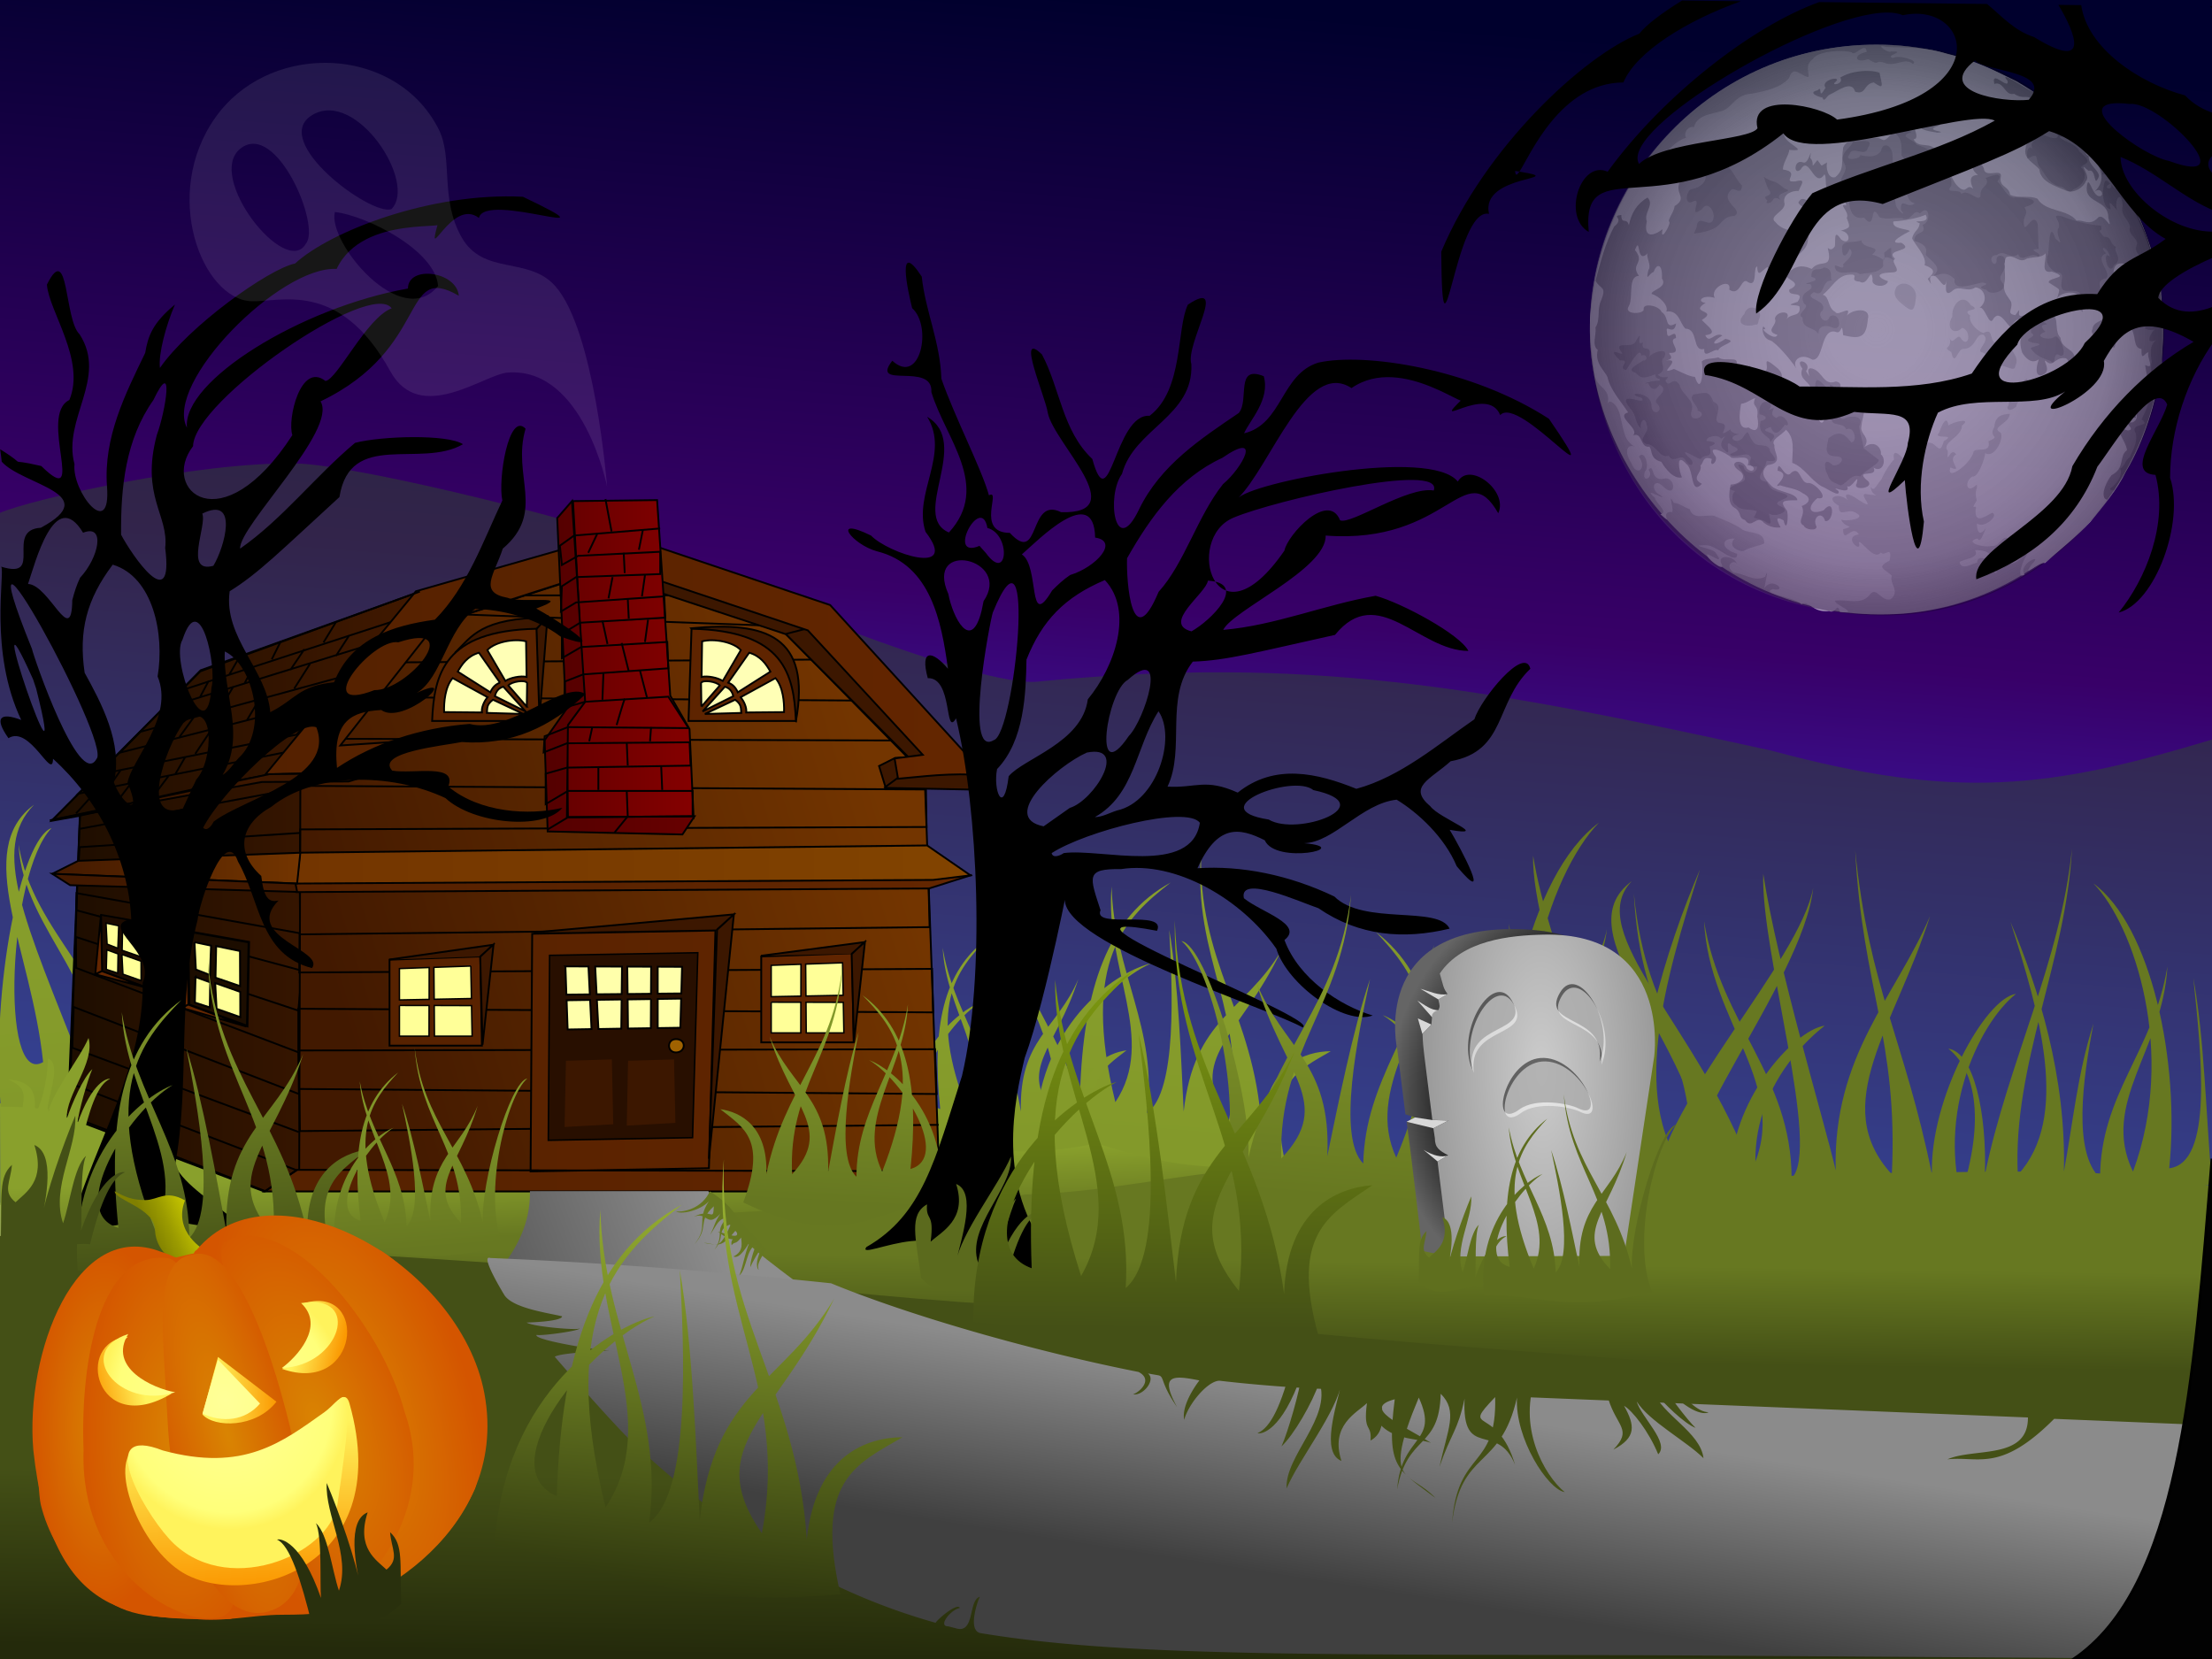 <svg xmlns="http://www.w3.org/2000/svg" viewBox="0 0 800 600"><defs><linearGradient id="k" y2="326.41" gradientUnits="userSpaceOnUse" y1="435.97" gradientTransform="matrix(-1.067 0 0 1.067 377.79 -64.398)" x2="309.65" x1="303.8"><stop offset="0" stop-color="#83992a"/><stop offset="1" stop-color="#89a02c"/></linearGradient><linearGradient id="a" y2="435" gradientUnits="userSpaceOnUse" x2="366" gradientTransform="scale(1.002 1)" x1="400.38"><stop offset="0" stop-color="#00002d"/><stop offset=".5" stop-color="#380068"/><stop offset="1" stop-color="#3d3dff"/></linearGradient><linearGradient id="e" y2="600.41" gradientUnits="userSpaceOnUse" y1="473" x2="381" x1="383"><stop offset="0" stop-color="#445016"/><stop offset=".5" stop-color="#445016"/><stop offset="1" stop-color="#242a0b"/></linearGradient><linearGradient id="c" y2="448" gradientUnits="userSpaceOnUse" y1="399" x2="159" x1="157"><stop offset="0" stop-color="#89a02c"/><stop offset=".5" stop-color="#89a02c"/><stop offset="1" stop-color="#677821"/></linearGradient><linearGradient id="o" y2="144.12" gradientUnits="userSpaceOnUse" x2="435.84" y1="238.61" x1="130.71"><stop offset="0" stop-color="#421900"/><stop offset="1" stop-color="#733500"/></linearGradient><linearGradient id="n" y2="246.65" gradientUnits="userSpaceOnUse" x2="201.93" y1="246.65" x1="-6.684"><stop offset="0" stop-color="#1c0d00"/><stop offset="1" stop-color="#421900"/></linearGradient><linearGradient id="s" y2="232.4" gradientUnits="userSpaceOnUse" x2="501.79" y1="232.4" x1="129.22"><stop offset="0" stop-color="#733500"/><stop offset="1" stop-color="#824400"/></linearGradient><linearGradient id="t" y2="234.4" gradientUnits="userSpaceOnUse" x2="132.36" y1="234.4" x1="-5.396"><stop offset="0" stop-color="#421900"/><stop offset="1" stop-color="#733500"/></linearGradient><linearGradient id="q" y2="118.93" gradientUnits="userSpaceOnUse" x2="349.15" y1="118.93" x1="278.31"><stop offset="0" stop-color="#670000"/><stop offset="1" stop-color="#850000"/></linearGradient><linearGradient id="r" y2="123.96" gradientUnits="userSpaceOnUse" x2="349.71" y1="123.96" x1="266.02"><stop offset="0" stop-color="#540000"/><stop offset="1" stop-color="#670000"/></linearGradient><linearGradient id="p" y2="231.3" gradientUnits="userSpaceOnUse" x2="510.11" y1="231.3" x1="111.65"><stop offset="0" stop-color="#542100"/><stop offset="1" stop-color="#642600"/></linearGradient><linearGradient id="w" y2="571.93" gradientUnits="userSpaceOnUse" x2="476.92" y1="503.9" x1="487.63"><stop offset="0" stop-color="#8b8b8b"/><stop offset="1" stop-color="#404040"/></linearGradient><linearGradient id="v" y2="458.72" gradientUnits="userSpaceOnUse" x2="180.64" y1="430.78" x1="256.59"><stop offset="0" stop-color="#8e8e8e"/><stop offset="1" stop-color="#5c5c5c"/></linearGradient><linearGradient id="B" y2="326.41" gradientUnits="userSpaceOnUse" y1="433.52" gradientTransform="matrix(-1.373 -.09 -.09 1.373 876.74 -87.363)" x2="309.65" x1="303.48"><stop offset="0" stop-color="#445016"/><stop offset="1" stop-color="#86a40e"/></linearGradient><linearGradient id="u" y2="326.41" gradientUnits="userSpaceOnUse" x2="309.65" gradientTransform="translate(64.019 94.3) scale(.782)" y1="435.97" x1="303.8"><stop offset="0" stop-color="#667721"/><stop offset="1" stop-color="#89a02c"/></linearGradient><linearGradient id="m" y2="326.41" gradientUnits="userSpaceOnUse" y1="435.97" gradientTransform="matrix(-.766 0 0 .766 599.88 79.29)" x2="309.65" x1="303.8"><stop offset="0" stop-color="#83992a"/><stop offset="1" stop-color="#89a02c"/></linearGradient><linearGradient id="l" y2="326.41" gradientUnits="userSpaceOnUse" y1="435.97" gradientTransform="scale(-.998 .998) rotate(-7.777 -199.995 5783.563)" x2="309.65" x1="303.8"><stop offset="0" stop-color="#83992a"/><stop offset="1" stop-color="#89a02c"/></linearGradient><linearGradient id="x" y2="326.41" gradientUnits="userSpaceOnUse" y1="435.97" gradientTransform="scale(.998) rotate(1.244 497.306 8703.922)" x2="309.65" x1="303.8"><stop offset="0" stop-color="#677821"/><stop offset="1" stop-color="#89a02c"/></linearGradient><linearGradient id="y" y2="326.41" gradientUnits="userSpaceOnUse" y1="436.46" gradientTransform="matrix(-1.025 0 0 1.025 390.53 13.518)" x2="309.65" x1="302.63"><stop offset="0" stop-color="#445016"/><stop offset="1" stop-color="#89a02c"/></linearGradient><linearGradient id="z" y2="326.41" gradientUnits="userSpaceOnUse" y1="435.97" gradientTransform="matrix(-.663 .014 .014 .663 349.19 158.22)" x2="309.65" x1="303.8"><stop offset="0" stop-color="#677821"/><stop offset="1" stop-color="#89a02c"/></linearGradient><linearGradient id="A" y2="326.41" gradientUnits="userSpaceOnUse" y1="442.21" gradientTransform="matrix(-1.363 -.186 -.186 1.363 741.97 31.686)" x2="309.65" x1="304.33"><stop offset="0" stop-color="#2e360e"/><stop offset="1" stop-color="#a1bc34"/></linearGradient><linearGradient id="d" y2="493" gradientUnits="userSpaceOnUse" y1="422" x2="582" x1="583"><stop offset="0" stop-color="#677821"/><stop offset=".5" stop-color="#677821"/><stop offset="1" stop-color="#445016"/></linearGradient><linearGradient id="N" y2="126.67" gradientUnits="userSpaceOnUse" y1="78.78" x2="68.05" x1="64.739"><stop offset="0" stop-color="#fff35c"/><stop offset="1" stop-color="#fb9902"/></linearGradient><linearGradient id="M" y2="47.84" gradientUnits="userSpaceOnUse" x2="96.786" gradientTransform="matrix(-1 0 0 1 211.97 114.77)" y1="44.506" x1="81.812"><stop offset="0" stop-color="#fff35c"/><stop offset="1" stop-color="#fb9902"/></linearGradient><linearGradient id="L" y2="47.84" gradientUnits="userSpaceOnUse" y1="44.784" x2="96.786" x1="83.333"><stop offset="0" stop-color="#fff35c"/><stop offset="1" stop-color="#fb9902"/></linearGradient><linearGradient id="K" y2="67.33" gradientUnits="userSpaceOnUse" y1="67.33" x2="75.278" x1="56.111"><stop offset="0" stop-color="#fff35c"/><stop offset="1" stop-color="#fb9902"/></linearGradient><linearGradient id="E" y2="115.93" gradientUnits="userSpaceOnUse" y1="121.49" x2="145.55" x1="133.8"><stop offset="0" stop-color="olive"/><stop offset=".468" stop-color="#9b9b00"/><stop offset="1" stop-color="#c2c200"/></linearGradient><radialGradient id="O" cx="59.798" gradientUnits="userSpaceOnUse" cy="69.354" r="38.202" gradientTransform="matrix(.328 .983 -.922 .308 104.08 -9.747)"><stop offset="0" stop-color="#ffff98"/><stop offset=".866" stop-color="#ffff7a"/><stop offset="1" stop-color="#fff35c"/></radialGradient><radialGradient id="I" gradientUnits="userSpaceOnUse" cy="188.69" cx="125.65" gradientTransform="matrix(-1.367 .477 1.034 2.963 162.37 -436.93)" r="22.312"><stop offset="0" stop-color="#d98402"/><stop offset="1" stop-color="#d45500"/></radialGradient><radialGradient id="J" gradientUnits="userSpaceOnUse" cy="188.2" cx="122.27" gradientTransform="matrix(1.006 -.282 1.033 3.685 -159.04 -473.88)" r="22.312"><stop offset="0" stop-color="#d98402"/><stop offset="1" stop-color="#d45500"/></radialGradient><radialGradient id="G" gradientUnits="userSpaceOnUse" cy="189.02" cx="126.62" gradientTransform="matrix(1.398 -.012 .028 3.097 -37.97 -397.32)" r="22.312"><stop offset="0" stop-color="#d98402"/><stop offset="1" stop-color="#d45500"/></radialGradient><radialGradient id="F" cx="118.23" gradientUnits="userSpaceOnUse" cy="187.61" r="22.312" gradientTransform="matrix(1 .005 -.012 2.487 4.837 -284.09)"><stop offset="0" stop-color="#d98402"/><stop offset="1" stop-color="#d45500"/></radialGradient><radialGradient id="H" gradientUnits="userSpaceOnUse" cy="188.83" cx="131.01" gradientTransform="matrix(-1.588 .488 1.052 3.427 205.25 -532.47)" r="22.312"><stop offset="0" stop-color="#d98402"/><stop offset="1" stop-color="#d45500"/></radialGradient><radialGradient id="i" cx="146" gradientUnits="userSpaceOnUse" cy="145.15" r="146" gradientTransform="matrix(1 0 0 .994 0 .845)"><stop offset="0" stop-color="#fff" stop-opacity="0"/><stop offset=".479" stop-color="#373737" stop-opacity=".161"/><stop offset="1" stop-opacity=".4"/></radialGradient><radialGradient id="j" gradientUnits="userSpaceOnUse" cy="166.91" cx="140.45" gradientTransform="matrix(1.418 -.192 .189 1.398 -84.744 -61.269)" r="146"><stop offset="0" stop-color="#fff" stop-opacity=".8"/><stop offset=".574" stop-color="#fff" stop-opacity=".502"/><stop offset="1" stop-opacity="0"/></radialGradient><radialGradient id="D" cx="125.08" gradientUnits="userSpaceOnUse" cy="114.57" r="86.843" gradientTransform="matrix(1 -.014 .035 2.421 -3.916 -168.33)"><stop offset="0" stop-color="#ccc"/><stop offset="1" stop-color="#9a9a9a"/></radialGradient><radialGradient id="C" cx="145.44" gradientUnits="userSpaceOnUse" cy="53.28" r="87.932" gradientTransform="matrix(1.705 -.017 .019 1.823 -88.29 31.61)"><stop offset="0"/><stop offset=".58"/><stop offset="1" stop-color="#656565"/></radialGradient><filter id="P"><feGaussianBlur stdDeviation="2.898"/></filter><filter id="f"><feGaussianBlur stdDeviation="1.45"/></filter><filter id="g"><feGaussianBlur stdDeviation="1.308"/></filter><filter id="b"><feGaussianBlur stdDeviation="1.364"/></filter><filter id="h"><feGaussianBlur stdDeviation="1.227"/></filter></defs><path fill="url(#a)" d="M0 0h800v435H0z"/><path d="M0 185.48c10.82-4.79 71.637-18.557 107.14-17.857 22.308.44 114.15 23.145 132.14 32.143 20.212 10.106 115.34 49.943 136.9 46.667 95.45-9.227 157.39 1.545 264.29 25 67.372 18.206 101.02 13.671 159.52-3.952v177.76c-42.096 0-112.04-10.383-153.57 0-51.746 12.936-122.41 17.207-176.19 9.523-53.53-7.65-230.26-33.2-286.9-19.05-47.39 11.85-102.58 2.39-150 2.39-3.273 0-33.33-1.97-33.33-2.39v-250.23z" opacity=".7" filter="url(#b)" fill="#2e492e"/><path d="M0 399c50.434 5.38 100.45-1.66 151 2 45.169 5.055 91.154-1.675 136.12 5.01 27.63 2.47 55.04 3.99 82.88 2.99 24.618-.245 48.59 5.607 73 8 26.11 1.678 48.604 18.437 74.999 18 94.493 12.645 187.74 23.24 282 39 3.276 32.132 1.935 87.844 0 126-192.54 1.4-618.26 1.32-800 0-.277-59.04.246-139.58 0-201z" fill-rule="evenodd" fill="url(#c)"/><path d="M800 429c-46.155-8.761-94.911-3.664-142-5-48.526 6.66-96.52 6.978-145.5 5-47.492-16.889-93.643 1.832-141.5 3-49.877 7.573-101.11 2.285-151 12-46.225 6.061-93.445 8.942-138.5 19.096-36.969 15.79-82.662-2.05-81.5 58.9-.646 36.04-2.37 46.13 0 78 251.76 3.51 547.81 2.11 800 0-.289-57.985 2.089-108.68 0-171z" fill-rule="evenodd" fill="url(#d)"/><path d="M0 447c59.562 3.06 119.2 5.56 178.65 9.77 74.633 3.19 148.75 15.41 223.41 16.815 98.994 14.411 199.29 16.549 298.5 28.398 30.102 4.78 69.67 14.458 99.437 21.018.262 31.349 1.346 47.132 0 77-258.03-.56-541.85 1.15-800 0 .03-50.58-.175-102.07 0-153z" fill-rule="evenodd" fill="url(#e)"/><path d="M800 428.48c-2.188-25.036-2.716-52.84-6.76-74.781 2.891 27.856 7.29 66.909-8.716 68.828 4.013-38.199-6.485-87.647-27.413-103.02 14.743 15.053 30.212 61.32 14.317 104.21-12.025-24.719 10.975-44.194 12.44-74.204-4.919 30.556-24.32 46.03-24.344 76.585-9.853-9.372-6.34-35.34-2.381-55.952-5.87 18.432-7.377 35.773-10.714 53.571.897-34.129-9.136-66.442-19.323-90.338 10.545 33.144 21.679 70.811 2.657 91.529-1.93-39.956 17.52-77.337 19.586-117.96-4.043 40.662-23.364 77.977-31.491 117.96.733-22.225-3.956-44.351-13.233-45.648 11.174 8.754 13.384 29.938 2.518 58.744l92.86-9.53zM526.04 430.26c2.665-30.494 50.182-67.527 55.109-94.251-3.523 33.928-55.754 84.663-36.259 87.001-4.888-46.527 7.899-106.75 33.389-125.48-17.958 18.335-36.798 74.688-17.439 126.93 14.647-30.108-13.367-53.829-15.153-90.382 5.992 37.217 29.622 56.065 29.653 93.282 10.869-10.786-21.838-89.543-20.854-117.88 5.239 33.922 32.322 95.797 36.804 114.98-1.093-41.569 11.127-80.927 23.536-110.03-12.844 40.37-26.405 86.249-3.236 111.48 2.35-48.667-18.173-53.341-20.689-102.82 4.924 49.527 25.29 54.121 35.189 102.82-.894-27.071 22.554-53.387 33.854-54.967-13.61 10.663-34.039 35.831-20.804 70.917l-113.1-11.6z" fill="#677821"/><path d="M598.66 429.07c2.665-30.494 52.186-81.273 57.113-108-3.523 33.928-57.758 98.41-38.263 100.75-4.888-46.527-52.813-84.417-27.323-103.15-17.958 18.335 23.913 52.351 43.273 104.6 14.647-30.108-15.372-53.543-17.157-90.095 5.992 37.217 31.627 55.778 31.658 92.995 10.869-10.786-11.242-81.811-10.258-110.14 5.238 33.922 21.726 88.065 26.208 107.24-1.093-41.569 21.723-62.885 34.132-91.991-12.844 40.37-37.001 68.207-13.832 93.441 2.35-48.667-10.727-67.659-13.243-117.14 4.924 49.527 17.845 68.44 27.743 117.14-.894-27.071 19.118-63.696 30.418-65.277-13.61 10.663-30.602 46.141-17.368 81.227l-113.1-11.6z" fill="#677821"/><g opacity=".6"><path d="M575.01 119.782c-.257-54.523 44.134-103.635 103.635-103.635 62.345 0 104.019 55.56 103.635 103.635-.404 51.08-42.128 99.59-96.544 102.294-65.866 3.28-110.485-52.045-110.726-102.294z" fill="#bebebe"/><path d="M121.85 288.52c-8.706 1.02-10.158-5.813-14.104-3.483-2.856-3.475-21.526-5.484-14.582-7.718 8.112 1.892-.35-6.965-4.339-.316.114-1.049 2.76-12.387.424-5.95-5.765 2.838-10.344-1.773-16.005-2.05-5.386-4.136.858-7.219 1.723-4.158-.995-4.932-11.132-5.366-7.69.036 1.466 4.145-9.065-3.948-7.426-5.287 2.988.916 9.043 5.786 3.95-1.136-3.031-2.387-14.272-3.504-4.265-3.455 4.976.1 15.822 10.744 15.464 4.31-8.745-2.43-8.233-8.063-1.29-7.68-4.144 4.068 2.919 7.005 4.652 6.227 3.758-2.197 9.264-2.802 10.451-3.855.202-6.037-6.816-4.965-10.887-6.795-3.518-2.768-9.909-5.252-14.684-7.207-4.32-.758-10.769 2.32-12.343-3.39-4.578-1.578-4.56-2.824-8.18-3.219-3.8-7.178 1.345 6.281-1.517 4.609-6.018.34 2.083 7.767-5.286 1.194 4.452-1.044-2.493-5.794-2.826-8.419-7.702-6.696 8.493 3.112 2.586-1.447-5.16-2.429-3.214-9.089 1.597-4.328 7.09 7.08 6.461-5.637.372-3.92-7.085 1.582-4.587-8.12-7.777-4.556 3.157 3.897-3.784 7.45-1.856.96 2.539-2.106.007-11.535-3.012-7.665 4.33 6.26-1.224 10.622-3.927 3.207-4.641-7.222-.911-10.223 2.687-7.634-5.786-3.304-6.15-6.47-7.967-14.796-1.334-7.94-6.154-10.4-6.838-7.6 2.04-8.53-5.757-7.62-6.554-15.3-1.332-8.71-2.439-17.8-2.356-26.64 1.9-26.95 9.58-53.733 25.117-76.057 1.819-1.226 4.423 2.022 7.899-4.638 5.64-3.743 8.78-10.84 16.022-12.941-1.445-1.654.303-6.161 3.92-5.404 1.949-7.451 12.11-6.617 16-9.02 3.646-1.95 6.011-7.715 13.228-7.985 8.492-1.547 15.193-3.385 19.273-8.016 1.992-7.167 6.519-.542 9.728-.533.818-1.865-2.065-6.086 2.357-9.103 2.086-3.96 14.612-4.987 19.811-3.449 1.6 2.445 7.11-5.942 7.603-.157-7.145 1.128-6.226 6.135.765 3.624 6.67 4.171 2.429-.391 9.374 2.246 4.99 1.358 9.34-3.145 13.371.181 3.331-1.631-6.921-4.797-10.21-3.004-4.608-1.278 7.903-3.489-.903-3.368-1.655 1.21-8.57-4.228-2.62-2.254 10.526.39 21.17-.044 31.223 3.635 12.438 2.493 23.924 8.186 35.203 13.758 21.326 12.354 40.062 29.393 52.895 50.515 10.169 17.009 17.337 35.867 20.66 55.432 1.472 13.192.24 26.673.647 39.979-3.602 18.425-8.655 36.744-18.33 52.967-4.67 9.453-11.643 17.642-18.266 25.757-7.116 7.6-15.257 13.964-22.997 20.82-3.078-.74-12.474 8.617-6.811.723 6.79-6.462-7.46-.135-3.564 5.105-4.865 3.227-.604-8.303 1.485-10.322-2.461-.31-6.78 8.358-11.522 2.805-4.75 2.239-4.293-1.655-.957-5.224-5.158-7.725 5.932 3.161 4.558-4.061-4.924-5.612-5.63 2.997-10.253 2.293-5.151 1.088-14.277-2.275-7.279-3.805 1.363 2.863 3.106-2.712 4.345-5.558-3.673 5.532-4.84.964-4.622-2.119 3.482 2.887 11.54-4.194 7.686-5.422-5.504 3.126-8.505 4.773-8.496-1.289 1.324-4.406-3.359 1.504.643-4.94-1.334-5.92.56-5.11.094-8.23-5.492 5.577-6.478-1.663-2.341-4 3.903.646 7.358-13.604 6.507-12.008 4.516 3.132 9.823-7.116 7.95-10.35-5.495-2.687 4.401-4.499 4.645-9.6-4.66.329-7.431 1.364-7.883 6.731-3.39 5.836 4.03 4.198-2.996 7.279 1.554 6.455-6.29 2.928-7.543 5.258-1.239 6.11-14.291 15.745-11.867 8.05 7.454 2.988-2.357-3.856 2.979-6.644-3.066-4.526-4.886 6.578-4.254-1.717-3.667-4.305 7.37-7.188 7.181-12.927 5.567-4.226-4.383-2.067-6.887-.073-.817-6.17-3.756.518-4.609 3.5-4.185 4.097 9.582.159 2.248 4.5-2.412 8.736-3.597-.91-8.998.96-4.465 1.577-.2-11.8-6.124-5.135-3.664 3.52-1.98 8.067-5.724 12.809-1.51-1.61-5.496-5.443-4.493.67-1.73 1.714-4.427 5.657-6.295 9.91-3.296 4.144-3.87 6.548-5.59 4.105.282 5.403 7.428 4.634-1.398 3.79-7.053-2.01 6.342 9.843-4.626 2.89-5.807-4.215-7.958-3.466-5.678 0-4.393-4.084-12.247-1.54-4.548 2.851-.177 5.919 3.513 2.085 7.252 2.96 9.325 3.66-4.51 5.381-6.026 4.059 1.67 4.591 7.96 2.943 1 4.95-.018 8.145 4.707-3.055 8.008 2.666-8.864 1.23 2.083 10.422-.023 4.032 1.299-1.275 7.763 9.732 11.243 5.11 1.691 2.665 6.053-4.165 4.424 4.165-7.337 3.736-2.226 4.187 1.166 7.798-1.595 3.616 4.593 7.95-.723 11.962-5.196 1.196-7.085-7.466-10.99-1.838-4.372 4.856-11.516 1.609-17.244 2.504-.998 1.828 13.57 7.002 2.513 5.78-1.588-5.577-1.858 1.222-5.523-.481zm95.32-104.17c.697-5.26 6.927-2.512 5.01-5.345-4.107-.598-.341-3.026.819-5.118 1.27-11.68-8.203 9.021-8 3.433-3.284-1.301-.246 5.804-2.35 7.217.219 2.978 3.376.833 4.521-.187zm-.49-20.73c2.321-4.754-2.044-6.602-2.914-11.529-3.178 2.807-2.983.257-7.053.047-3.613-1.75-.867-8.084-6.384-5.226-5.367-2.282-7.475-7.107-6.61-8.917-5.546-4.048 6.862-1.768.284-5.298-4.138-6.677-9.977-.042-9.372 5.826-3.818 6.158 1.263 9.764 5.022 5.678 5.09 1.653 3.214 11.414-.842 5.144-1.511-2.476-4.27 4.458-5.594-.054 1.599 6.026-4.337 4.21.886 7.326 1.693 7.864 3.089-1.263 5.809-1.622 6.917.115 6.282-7.994 10.427-7.264 4.471 2.977-4.93 8.645-.182 9.074 1.628.957 4.96 2.834 7.897 7.384 1.839-2.537 8.528 3.562 8.626-.569zM86.26 139.73c2.452-5.043-5.822-8.816-7.62-2.485-5.008 5.227.974 6.89 5.8 5.319 1.624.491 1.171-2.03 1.82-2.834zm79.729-10.23c1.343-5.758-5.967-10.37-9.76-6.135-2.927 4.948 1.659 7.562 2.777 8.736 4.61 3.803 6.19 4.81 6.983-2.601zm40.01 138.5c-2.756-2.285-2.38-2.857-5.956-2.56 6.734-2.279-2.879-6.67-2.82-1.535-2.207.218-7.87 4.259-8.941-.253 1.48-1.716 10.554-1.814 7.89-6.182 6.932-.017 9.667 2.123 10.623 10.535 1.342 1.444-1.034 1.287-.796-.006z" filter="url(#f)" fill="#f1f1f1" transform="translate(575.01 16.147) scale(.71)"/><path d="M108.92 244.98c-3.992-2.129 1.42-5.256-1.031-9.956 2.684-.878 6.238-3.697.557-6.522-3.345-2.5-7.67-2.648-11.564-4.045-5.725 2.053 7.102-5.507-1.29-7.482.44-7.256 3.67 5.51 7.042.99 4.56-3.576 4.444 5.425 8.373 5.319 3.78-.56 11.66 9.022 4.884 7.713-5.922 4.995-3.788 8.903 3.146 6.215 5.957-7.126 5.276 6.326.77 5.445-1.457-5.585-6.912-1.871-4.386 2.816.205 2.469-5.743 1.678-6.5-.493zm-20.194-1.34c-3.772-4.73-6.331 3.69-9.726-1.52-3.724-.916-1.276-3.811-5.456-6.3-3.654-1.992-2.517-8.998-1.816-11.74 4.093.01 9.103-3.65 4.353-7.048-6.66-4.371 1.616-7.1 3.919-1.01 3.703 3.144 5.286-1.86.368-1.766 2.029-5.826-4.732-3.228-8.181-3.804-3.017-2.88-13.601-7.577-8.047-.455.776 3.275-3.585 5.618-2.013 1.069-4.934-1.828-4.008 1.862-5.808 3.324 1.214 3.79-5.39 6.155.735 9.327-5.993 6.255-3.866-7.387-8.034-10.196-5.669-6.463-3.38 4.58-2.122 6.914-4.198 1.003-8.418-4.319-10.517-7.911-6.012-1.772-4.291-5.245-6.054-7.728-5.025.695-3.233-7.544-8.354-5.796 3.709-3.366-9.391-9.786-2.48-11.664-3.743-5.73-9.148-11.53-10.492-17.84-1.377-3.47-6.719-7.1-5-14-3.224-2.35-.594-7.75-1.124-11.51 2.612-4.068.596-9.017 2.84-13.72 3.02-7.564-.511-5.392-2.848-10.067 2.519-9.399 4.912-18.906 9.482-27.541 5.666-4.5-2.068-5.216 3.65-5.92.079 5.381 2.68.852 3.856 5.284 1.229-6.458 4.32-11.113 9.494-14.155 3.695 3.806-2.104 7.59-.35 12.21-1.686 7.236 2.084 8.51 8 3.92-1.525 7.33 4.145-2.081 3.514-3.683-1.355-.767 2.289-4.834 2.656-8.093 7.493-4.74-1.602-6.431 3.637-14.08 2.301-2.365 6.448-6.452 9.997-5.718 5.893 1.977 5.052-11.12 11.644-6.35 9.944-5.942-7.107 1.064.558-5.035 3.659-4.96 9.236-3.612 14.417-3.161 3.929-4.19 10.435-1.626 15.578-2.634-1.123 4.874 14.152 9.492 2.526 8.354.003 2.475-3.38 6.869-3.18 10.016 9.38 1.217-.964 6.575 6.006 6.083 6.23-1.572 3.378 1.147 1.958 4.83-2.496-.283-8.042 1.217-7.315 5.722 1.624 4.49-8.696 6.976-4.416 10.22 2.85 3.563 7.696 4.737 11.927 4.329 3.67-3.808 5.712 1.677 4.539 4.52-.162 5.027-4.7 6.667-6.045 9.587-2.156 7.341-7.617.62-6.573-2.676-5.022 2.21 2.29 6.66-1.535 10.213-1.296-5.96-6.922 5.139-6.284-3.152-2.49.81-5.248 6.42-5.353-.292-2.419.266.393 10.711-4.613 8.042-3.616-3.4-3.926 7.688-9.642 3.791 1.364-6.5-10.25-1.132-7.436 4.155-6.66-1.923-9.338 2.124-4.657 2.526-8.907 5.572 6.95 3.374-1.906 8.73 2.713 3.071 9.047 6.956 1.762 7.78 2.176 4.84 4.71-1.985 8.737.134-6.94 4.114-4.441 5.903 1.5 1.7 7.388 1.558-2.8 2.777-3.649 5.9-2.002-1.469-7.595 5-7.096-.758-6.39 1.633-2.76-10.2-9.557-10.305-2.992-2.652-3.15-9.596-9.78-8.754 1.384-3.158-3.863-8.03-7.476-8.935-.44-2.008 8.447-3.228 5.222-7.952.47-7.328-2.618-8.014-4.163-3.244-2.216.406-4.255 5.958-2.715-1.052 1.873-1.998-1.594-7.291-.253-8.578-6.215 6.392-3.476-9.787-6.593-1.528 5.569 6.648-2.641 6.92 2.06 13.152-5.905.104-2.766 11.079-5.135 15.294-3.206 4.772 8.26 4.288 7.492 1.523-.114-3.293 7.98-1.585 9.146 1.554 4.118 2.466 1.286 9.307 7.433 5.803-1.098 6.828-5.728-.17-4.668 4.291-.062 5.759 4.565-2.641 4.582 3.206-5.026.957 3.902 7.447-2.457 7.539-3.378-.276 3.63 2.83-2.893 3.926 9.883-1.532-5.59 8.133 4.323 4.268 3.135 1.271 7.597 3.875 10.677 4.037 3.21 9.945 4.566-3.254 3.456-7.836 1.887-1.821 5.239-1.154 8.406-2.118 4.258 3.044 12.596-2.545 8.453 6.83-7.931 3.169-4.992 3.811.5 3.537.358 1.99 9.29 5.786 8.685 1.598-2.227-1.33-3.392-3.82-7.6-4.372.625-5.722 3.555-.51 6.537-.884-2.448-8.48 1.326 4.834 5.313 1.332 6.924-.488-2.109-11.137 7.662-3.032 5.535 3.94 2.335 10.13-2.469 8.793-.65 2.388 5.182 13.044 3.496 7 .574-6.797 3.41-4.316 3.754.34 4.691-.149 7.107 6.332 9.43 3.05.842.939 5.174 4.496 7.274 7.063 2.398 6.178 4.718-3.47 3.112-5.228-.692-4.268-6.499-5.72-7.441-9.051 1.795-4.227-6.495-5.317-3.834-11.192-4.782-6.6 5.47-3.28 1.87 1.238 4.268 6.992-1.856-2.847 3.323-1.282 5.34 1.783 5.626 8.899 11.81 6.56 5.753.93-1.179 6.87 3.799 9.001 3.56 5.614 6.485-3.72 8.131-1.75 5.154 3.936 1.437 10.492 1.114 15.772-.766 4.073 4.934 5.17 1.562 10.378 5.643-4.19 8.983 1.137 8.34 3.67 3.233 2.555 1.04 9.783-3.661 6.838 2.427 5.315-9.374.777-3.96 5.922 6.5 4.406-7.323 6.28-4.669 2.144 1.575-6.4-2.801 3.344-4.893 1.241 2.473 5.552-10.175-1.299-4.402 2.542 1.147 3.822-6.29-1.572-8.564-2.382-5.56-3.134-8.968-9.748-14.97-11.967-.056-5.787 1.643-12.343-3.164-16.832-2.747 3.196-7.965 5.004-5.935 7.854-.493 3.749 5.097 9.15-3.5 10.151-4.136 3.71-1.594 7.004 1.664 10.253 2.939 3.607 13.171 3.585 13.575 7.646-7.804.006-9.172.296-5.275 5.404.843 2.95-.154 11.844-1.748 4.868-6.796-3.966-.377 4.716-1.787 3.601-3.142.233-5.607-.422-8.168-2.303zm-3.473-54.377c.961-6.35-3.225-4.344-1.02-9.265-3.143 1.196-4.224 2.526-7.225 2.988-.657 3.673-2.407 13.77 3.784 12.013 4.647 3.327 5.553-.062 4.484-5.438l-.023-.298zm177 41.892c-1.914-2.89 1.12-8.875 3.481-11.874 7.094-3.563 3.494-9.498 7.828-12.684-.178-4.647-8.732-13.411.402-10.067 5.063-.385-3.942-4.825 2.264-4.056 4.986-1.817.274-8.692 1.89-2.476-4.124.89-1.506-7.418.714-8.969 5.637-1.24.433-7.915 3.11-9.031 1.002 2.645-.054 6.185 2.665.165-1.092-3.573-1.974-10.037-1.644-8.916 5.189 2.498.332-4.203 1.577-6.415-1.577-.622-3.85 5.493-3.54-1.823-4.763-.408-2.46-7.614-5.812-11.026-1.975-3.992-7.747 2.207-8.175-1.742-.386 3.916 1.993 9.245-.081 12.299-3.5-4.433-.26 5.5-5.655 1.072-.04-3.21-7.36-8.5-5.27-10.61.36-3.908 3.714-3.283 6.738-6.398.453-7.13-2.57-2.517-4.876-5.635-2.622 1.984-7.84-3.727-6.862 3.203-3.056-3.423-7.257-.133-8.025-6.32 5.156-5.478 3.096 1.529 4.784.843 3.97-5.697-7.458-5.514-9.759-1.448 1.463-5.773 2.38-3.582-4.355-8.173.308-2.738 11.657-2.155 1.653-5.45-6.016 1.072-2.85-5.155-3.139-9.328-2.435 2.47-5.308 1.564-9.612 2.69-4.08 2.77-5.724-2.2-10.327-.82-1.967 2.329-.318 8.389-.905 12.141-1.308 5.887 1.163 7.112 3.165 10.603 1.29 3.662-2.792 6.122 2.222 6.891 4.845-6.924-1.501 2.955 5.028-.244 6.97-3.4 9.837 1.088 14.967 1.03 1.757 1.929.093 7.82 3.002 10.678.649 6.772 8.293 4.855 7.301 12.45-1.549 3.427-4.035 8.077-1.84 9.88-7.218.6 1.987-11.244-3.302-11.93-5.361-.453-5.727 5.186-9.667 1.415-2.007-.907 3.891 5.616-2.215 7.348-3.966.572-2.003-6.119-1.34-8.124-3.067 2.156-5.798.659-8.425-3.368-1.323-4.287-1.377-7.346.79-9.95-.006-1.907 8.078-6.47 1.752-5.336-5.06-3.21-6.153-1.382-8.185 2.351-2.108-.804-5.641-9.225-8.915-4.551-2.411 5.424-4.589-7.873-7.653-5.075 5.07-3.181 3.547-10.152-1.656-10.76-3.673 2.798-7.97-1.067-11.226 1.39-5.278 4.917-3.682-3.305-3.146-6.504-1.04 7.606-2.759 2.233-5.946-.5-6.006-2.123.408 8.454-3.919 1.295 3.175-2.938 4.502-4.678-1.67-7 1.6-4.093-5.31-10.844-6.325-13.68 1.07-4.054 3.33-3.785 3.89-7.614-5.899-2.368 6.229 1.03 3-4.372-3.592 1.692-10.677 3.049-16.45 3.437-.81 4.048 6.964 3.534 8.45 4.916-2.183 1.138-12.84 6.597-4.32 5.928 7.458 4.714-9.059 2.966-3.242 8.119-3.044 1.631 4.762 6.997-1.747 6.986-8.59.353-7.147 2.58-1.87 4.506-.846 3.506-8.87 2.99-7.82-1.128-.863-6.95-2.268 4.114-6.67 1.298-5.877-.33.47-3.915-4.935-3.529-6.307.03-9.198 6.79-13.783 10.21 3.687 1.045 2.25 6.628 6.392 8.784 1.191 2.596 8.804-4.205 5.877 1.845 2.84-3.305 12.51-4.516 10.67 1.968-.8 9.63-4.25 10.02-12.55 8.03-.771-7.745-.704-.75-3.22-1.519-8.588-3.082-6.232 14.45-12.487 14.011-6.059-3.827-10.532.478-8.125 4.508-3.118-4.872-10.63-13.46-13.32-14.366-5.134-1.168-4.308-10.357-2.475-5.624-3.93-1.21 4.983 6.438 6.124 2.827-6.9-2.167.383-4.885-1.267-8.273.489-3.888 9.107-4.64 5.833.436 2.416-3.524 7.548-1.025 6.699-6.581-1.304-1.347-8.876.078-.995-2.419 4.292-6.164-5.127-1.964-4.19-6.242 9.258-4.252-7.168-5.839.013-9.035 4.118-3.847 7.997-3.02 11.41-1.479 3.865-4.909 9.393-.19 8.79-7.44-1.454-7.08-.145.41 2.983-4.105.475-2.69-.808-9.396 3.132-3.504 4.748 3.683 5.484-3.895-.121-4.381 4.917-1.615 5.025-1.546 3.016-6.534 1.785-3.056-4.874-7.538-.166-6.388-.822-1.485-.565-9.088-3.862-9.046-9.3 3.835-5.36-3.877-7.273-6.846-5.167 7.91-7.69-10.035-12.082-2.512-3.736 3.691-3.753-5.436 1.206-3.488 2.97 1.295 4.635-9.806 3.557-2.306 2.862 2.693-.657 6.611 3.687 1.106 2.97 3.558 1.009 3.26 4.95 1.2-.724 2.435.382 8.587 4.176 7.505 4.882-4.072 2.85-7.262 4.024-15.214 2.922-5.805 10.926-4.011 16.424-4.81 4.399-.356 3.136 4.045 8.559-2.538-2.606-1.491-8.68-.333-7.695-4.89-4.413 2.922-1.942-5.444 1.177-5.879 6.028 4.1 5.35.278 10.1-.174-.2 1.808 6.949 9.07 4.852 3.966 2.574-1.26 6.629-3.75 1.634-4.673 2.068-3.238 10.873-5.448 11.006 1.165 4.48.723 12.557 4.145 3.435 3.682-7.413.465 3.91 1.626-1.494 3.355-7.466 2.635 6.646 2.644.083 3.371-2.596-.66-10.112-.979-9.178-4.525-6.949-2.575 1.536 7.435-3.017 7.837 2.383 5.215 9.147.635 11.657 6.32 8.271 2.76.349 4.18 3.647 6.874.92 2.854 5.576-3.09 2.73 4.01 2.323 3.291 2.585 5.454 5.69 7.813 3.601 2.445 3.256-2.596 6.583.261-1.583-3.67-2.194-7.035 2.476-7.066-6.452-4.835.503-9.337 2.996-3.367.197 5.526 10.1-.753 8.557 4.695-.651 5.013 4.177 4.211 4.818 8.744 4.068 2.056 9.91.082 13.913 2.04 4.254 6.85 14.86 4.957 19.972 11.133 3.408-.601 6.798 2.964 10.753-1.427 3.235-3.295 7.944 8.737 5.377.04.098-9.751-12.188-6.942-10.91-16.201.81-6.048 2.427 3.71 5.705 5.024 3.76 1.094 1.913-5.695-2.29-1.802 5.025-4.294 5.017-9.594 1.756-14.814-1.109-5.072-5.312-8.207-8.537-11.955 3.509 3.067 1.484 7.491 4.282 8.207-.417 4.702 5.693 7.384 5.158 10.557-2.848 6.543-1.052-4.513-5.237-3.008-6.335-5.64 1.57 2.71-1.36 5.223-1.406 3.522-6.102 6.327-9.816 4.982-5.78-2.51-13.19-4.41-13.911-10.982-2.887-3.346-8.43-5.545-6.912-10.795-.073-3.46 2.912-1.706 4.184-5.684-.123-4.021.86-2.12 3.988-5.087-6.175-6.582 5.967 4.033 3.219-6.322-2.415-8.853-3.122-2.826-7.921-7.69-3.52-2.8-4.42.386-9.4-2.9-4.75 1.385-5.2-6.665-10.07-5-1.799-7.837 7.516 3.565 6.81-1.525-5.584-6.315 9.508 4.109 12.452 5.425 7.363 1.51-2.035 5.951 4.937 3.086 11.795 9.283 22.96 19.685 32.367 31.342 8.052 11.447 15.116 23.532 19.84 36.768 5.958 16.072 9.193 33.287 9.697 50.377-.38 11.8-1.337 23.552-4.722 34.93-4.231 18.63-12.718 36.084-23.956 51.477l-.633-.391-.538-.332zm11.7-110.45c1.184-3.662 1.299-9.918-4.008-9.244-4.46.568-2.855 6.87-3.36 10.256 2.835 2.899 6.627 7.386 7.369-1.013zm-159.7-34.362c-.6-4.692-5.67-1.684-8.09-5.85 2.389-4.442 3.723.529 8.785-1.295 7.474-2.091 8.325 1.682 3.13 6.95-.48 1.923-2.867-.077-3.824.195zm4.255-59.331c-2.86-.616-7.5-2.681-2.5-3.752 2.776-3.202-.258 5.896 4-1.245-2.857-4.193 8.702-6.323 5.184-3.106-3.237 2.39 4.689 1.171 2.314-2.11 5.42-3.496 14.979-4.298 20.013-2.5 1.272 6.447 2.662 8.907-2.929 4.939-5.364.816-3.639 6.465-9.482 4.767-1.723-6.433-9.355-.01-13.098 1.529-1.177.48-2.817 4.336-3.497 1.478z" filter="url(#g)" fill="#8e8e8e" transform="translate(575.01 16.147) scale(.71)"/><path d="M88.636 242.49c-6.964-2.537-5.242-.088-3.636-4.78-3.4-1.591-8.059.102-10.547-3.147-3.415-1.699-1.551-8.335.395-6.954-7.56-1.507-.53-3.315 3.123-5.054 4.215-2.304-7.287-11.157.29-7.94.283 4.319 6.774 4.644 6.95.249-7.09.564-1.548-5.627-3.52-4.789-.97-3.164-6.573.579-9.978-.966-2.027-1.205 8.203-1.826.723-4.796-4.869-4.839.611 7.039-3.9 2.124-5.247-3.363 4.269-9.717-1.705-5.671-1.353-2.59-7.843-1.184-7.39 1.134 4.072.27 6.149 1.155 1.56 2.799 1.638 6.851-2.283 3.092-4.728 6.475-2.62-.851-11.414-6.743-6.3-1.28 4.563 3.164 1.524 6.56-1.255 1.852-2.013-4.054-6.337 2.129-8.542-2.359-4.763 1.622-6.487-6.02-11.502-6.003-4.99-2.193 1.994-5.71.327-9.435-1.16-6.676-4.863.662-2.35 2.04-4.078-2.894-2.435-6.861-6.099-10.614-8.072-10.466 9.536-.484 5.768-5.512-10.153-2.57 4.413-3.802 4.995 3.513-.076 6.774 7.172 3.408 2.744-.695-2.561-2.612 7.43-6.247 1.38-9.486-3.4 5.376-5.71-.614-5.675-.756-5.28.755 3.979-1.817 5.564-1.163 1.378-1.759-2.071-.191-2.016-3.39-6.36 2.68-7.59 1.86-10.218-.88-5.444-1.35 2.773-4.95 3.906-6.08 3.055.084 1.916-3.742-.734-2.543-.737-5.47-6.573 6.002-7.857 7.33-4.92-1.046 3.248-5.181-3.124-4.879-7.549-7.834 1.305-2.272 1.215-3.596-5.718-7.445 5.656-1.45 7.004-6.494 4.5-7.11-.833 3.822 3.496.844-1.32 5.95 5.157.235 3.117 7.495 1.025-2.138 10.732-5.637 7.637.31-3.107 2.73 2.641 5.927-3.174 8.732 3.2 3.26 7.152-1.109 3.906 3.022 1.76 4.467 3.715-2.93 7.153 2.112 1.283 5.195 7.375 7.355 6.361 12.578-3.105 8.622 10.14 2.998 2.781.529.92-1.891-4.931-5.657-2.079-8.122 6.772-1.142 7.961-2.05 10.208 3.717 6.24 2.028-1.766 10.071 3.41 10.791 6.78.358-3.598 8.963 5.24 3.251.315 2.474 5.905 2.515 4.665 2.493-7.244.839-1.946 5.565 1.363 2.091 3.89-5.738 2.318-2.397 5.339 1.343 1.905 4.015 8.333.173 8.87 5.323 2.73 3.594 4.58 5.488-1.759 4.75-.656 4.557-7.354 9.75.127 10.732 2.102 4.863 5.021 4.7 8.818 5.968 6.551 2.758-8.995 3.505-1.554 6.604 5.692 2.517-3.446 5.755-6.184 3.527.03 2.48 2.996 7.642-2.61 3.663zm176.36-16.38c2.904-1.995 6.631-6.36 5.14-10.185 2.356-1.08 2.768-4.858 4.86-5.624 1.092-3.21 3.976-6.608 3.133-12.144-3.884-5.948 8.603-3.122 2.908-7.246 2.568-5.442 5.501-11.478 2.898-17.407 4.291 7.502.83-9.236 2.254-11.702-.681-4.83-1.223-8.34 2.226-11.361-6.944 3.034-1.4-5.382-.621-5.38-5.862 1.405-7.212-2.964-.736-1.188-.293 1.658.206-10.048-1.1-5.701-2.37 6.35-6.04-8.584-1.19-8.259.934 8.531 5.527 2.463 2.228.591.121-.836-6.414-5.25-2-5.202 1.921-4.382-3.36-8.425.066-10.088 2.05-3.832-8.557-7.606-6.689-12.576 1.944-3.947-4.808-5.427-3.209-9.835-.683-3.887-5.08-5.735-3.775-10.739-.481-8.49-4.603-3.224-2.858 2.32-5.52-6.464-3.41-3.141-3.29-.38-3.699-1.102-3.972-6.592-3.878-10.154.769-2.95.425-6.689 3.655-3.017-4.714 2.335 1.762 3.902.475.23 5.407 7.367.41-6.229-4.667-4.92 2.824-6.967-7.586-11.951-10.429-18.06-2.795-6.544-7.004-6.655-11.086-11.736-9.285-10.65 6.167 3.556 9.65 7.161 8.333 7.125 14.452 16.383 20.72 25.253 5.325 11.901 13.016 22.888 15.873 35.743 3.393 12.961 6.756 26.147 5.834 39.643.022 9.298.672 18.66-2.13 27.667-3.472 19.705-11.73 38.341-22.398 55.189-.662.03-1.841.11-1.855-.893zm-139.84-2.69c-3.598-1.446-3.47-3.469-4.807-5.901-.917-2.56-1.345-7.76 3.366-3.317 3.556.91 7.926-4.557 1.072-4.543-5.876-.282-4.003-5.027-3.264-9.118 5.798-4.667 8.48-1.785 11.635 2.07 3.35-.062 1.534-8.8-2.553-6.616-1.754-4.268-8.099-.71-7.49-6.336 4.28-4.882-7.655-4.037-.718-5.948 5.316-1.793-4.484-6.07-3.054-4.908-.373 5.1-6.621-2.034-4.56-4.81.006-9.303 7.614 5.663 7.647.69-1.53-4.058 5.499 1.788 3.51 4.55 6.39 5.381-5.955-.391 2.158 5.556-.081 1.17-2.304 8.087 2.746 5.088 3.367-.92 9.14-.45 6.33 4.405.324 4.047 1.765 7.35 2.252 11.31 2.704 2.16 4.098 3.053 7.045 5.403 3.461 1.316-7.19 6.192-8.72 9-4.627-1.77-6.773 3.473-9.942 4.54l-2.653-1.115zm-33.675-22.6c-2.958-2.55-5.859-3.74-4.485-9.04 4.047-1.09 2.913-2.803-.598-3.475-1.171-9.79 9.134-6.602 4.76-2.248 6.381-2.989-1.944 1.99 3.89 4.133 3.427-3.903 8.377 5.477 4.274 3.458-2.516 3.367-5.027 6.58-7.23 1.097-8.512 2.906 5.232 2.005.943 6.223-1.086 1.686-.793 1.983-1.554-.151zm143.03-39.804c-3.298-1.07-7.168-2.317-9.699-5.957-2.1-1.084 9.766-2.324.836-3.214-7.006-1.912 3.311-2.821-.835-4.959-1.452-6.213 6.796-3.128 2.367-5.886-7.423 1.08.803-6.89 2.502-.489 8.327 4.203-3.62-.476 2.288 5.79-6.833 2.42 2.062 4.665 4.599 2.642 2.288-2.572 7.804 11.231 2.682 9.319-3.784-2.67-1.457 6.414-4.74 2.754zm-119.7-15.34c-3.965-2.075-6.577-2.137-6.524-6.679-3.836-1.742 4.624-5.425.809-6.995-3.539-7.08 6.414-6.09 3.192-10.036-7.754-.044 8.255-1.48.488-3.719.018-5.788 4.055-2.568 6.372-4.751 5.506.423 2.677 5.97 4.19 6.583-5.96-.101-3.34 9.08-9.182 5.995-6.393 3.74 7.139 3.564 4.325 9.346-3.523 2.166 1.93 8.452 3.65 3.09 5.049-3.085 7.013 7.52 1.688 5.726-3.01-1.679-7.851-1.307-7.33 3.119l-1.678-1.679zm136.18-15.68c-.771-7.514-8.223-2.873-10.318-5.417-1.963-2.914 2.479-8.844-2.992-8.583-3.687-1.539-6.053-5.286-4.212-9.366.39-4.095.586-17.331 3.563-8.001 5.555 5.572.097-1.234 1.422-4.698 2.64-3.67-5.07-8.227 2.287-6.39 7.415 2.848 13.403 4.188 19.608 4.68 1.213 4.6-3.258.103 1.466 5.644 4.383-.085 2.59 3.3 6.13 5.199-1.602 2.367 3.97 6.213-.87 9.072-2.958 7.405-6.728-8.573-2.084-4.022-1.645-5.67-5.966-5.682-2.045-1.8-6.483 2.303 2.934 9.593.065 12.682-7.047 1.358-.38 6.843-3.273 10.033-.3 2.96-8.47 2.61-8.75.97zm-49-5.121c-7.99-1.798 4.579-2.547-2.1-3.723-4.834.835-15.133 5.051-14.09-1.718-5.21-5.02-8.117-1.49-10.714-1.935 5.071-4.039-1.642-7.437-4.042-10.517 1.293-4.49-2.17-5.828-5.847-7.062.182-5.716 6.574-2.518 4.315-8.123 4.499-1.277 3.544-11.321-1.401-5.795-3.504-3.023-4.314 4.825-9.043 2.351-3.724-.409-8.48.96-11.587-.514-5.325-9.227-1.327 8.246-7.824.257-5.75 1.03-7.473-3.309-7.822-9.712 2.117-4.31-4.895-8.627-3.956-9.388.925-3.291 3.922-5.11 1.415-9.037-2.332-5.158 4.38-7.768 4.597-10.47 2.822-.082 11.323-2.088 7.806 2.907-1.283 5.565-8.089-1.466-9.466 3.527-3.602 3.591 6.04 2.444 5.455.356 3.977.828 7.92 1.526 10.667-2.137.344-4.355 5.2-3.64 5.735 1.672.717 8.277.023 16.892 1.61 24.96.21 3.885 6.37 7.497 2.715 3.463-.238-7.163 3.177-.149 7.077-3.383-4.717-1.24-3.157-6.236-6.119-8.54-5.155-4.231 9.663-2.521 1.027-7.252-7.4 2.667-3.21-11.634-1.46-1.069 5.619.07 1.615-5.507-.243-7.67.281-4.382.122-8.49-2.707-10.672-.867-6.722 10.693-.326 6.75-.739-5.414 2.146 2.234 3.2 3.692 6.123 3.796 1.039 10.421 3.903 12.334 6.523-4.952 3.332 3.67 5.49 1.724 9.935 4.76-1.942 3.487 4.651 3.622 4.404-3.872 4.52 4.585 1.024 5.103 4.27 3.301-3.521 10.132 6.045 9.775-.498.642-3.873 4.981-4.09 2.627-7.758 5.1-2.016 9.126-2.717 5.951 1.893 2.915 2.377 4.5 7.599 8.25 8.19 5.557-.722 16.778 1.474 5.565 4.8 2.242 3.985-.397 3.508-.393 7.902.287 7.321 4.633-6.584 7.137.687.15 4.203.298 8.407.447 12.61-7.222.519 3.076 2.272-.264 4.056-3.555-3.088-8.455 3.68-10.116-1.342-4.079 3.1-7.154-2.629-10.786.415-6.015.207-.99 7.81-.213 2.998-.805-4.307 6.111-2.89 3.795 1.504 1.632 4.263-4.39 5.96-.8 9.707 3.034 3.868-6.04 7.099-8.2 3.542zm-64.543-7.948c-2.885-2.701-8.514 1.013-12.002-1.953-3.119-6.158 4.87 1.787 3.545-3.137 1.723-1.891 6.356-5.124 3.297-7.84-1.238 3.552-4.02 5.913-3.797-.99.389-3.491 6.934-1.901 9.748-3.392.592 4.996 11.352 2.358 5.507 7.381 5.46.97 6.924 5.715 6.11-.974 5.22-4.44 3.077-2.284 3.836 2.176 4.74 5.362-5.704-5.557-4.273 4.688-3.004 3.943-8.13 3.127-11.97 4.04zm-83.044-24.07c.47-7.521 7.379 1.777 8.553-4.36.8-3.673-3.08-9.345-5.931-4.681-7.291 5.463.15-5.647-4.037-4.18-5.121 3.174-4.043-5.034-1.409-6 3.711-.413 8.81-3.682 7.03-7.836 1.004-.564 2.96-5.083 6.534-5.61 6.263-.877 8.358 7.89 12.252 11.431.168 5.934-4.372.366-5.6 2.566-6.006 5.868 7 9.873 1.835 13.097-4.758-.09-6.248 3.184-8.142 4.712-2.173 2.42-7.682 3.7-12.497 4.222l1.413-3.36zm35.985-13.462c-3.801-3.353 3.712-1.365.897-5.398-.716.12-3.33-8.682-2.62-6.583 5.401 3.548 4.285.577 10.557 5.926 6.017 1.751-6.342 1.674-2.006 5.843-5.072-3.328-2.943 2.24-7.314 1.48l.251-.655.236-.613zm150.2-6.898c-7.09-1.16-8.66-6.86-11.84-10.653-2.17-4.051.55-7.122-5.76-3.847-1.15-4.69 1.307-7.508 2.88-4.19-2.746-4.66 1.843-4.793 2.12-8.179 2.033-1.403 12.515 6.442 10-1.715 9.429 4.014 2.972 2.268 1.2 3.182 2.589 2.766 8.08 2.87 10.187 7.337 6.809 6.046 3.814 5.307.69 7.953 4.379 3.772.965 9.87-3.856 11.362-1.652 2.614-3.974-.464-5.626-1.25z" filter="url(#h)" fill="#666" transform="translate(575.01 16.147) scale(.71)"/><g><path d="M0 146C-.361 69.188 62.175 0 146 0c90 0 146.04 72.825 146.54 146 .52 75.22-61.81 142.9-138.72 144.66C56.649 292.87.34 216.79 0 146z" enable-background="new" fill="url(#i)" transform="translate(575.01 16.147) scale(.71)"/></g><g><path d="M0 146C-1.411 69.201 62.175 0 146 0c87.83 0 146.04 77.175 146 146-.04 73.05-58.05 140.56-136.01 144.11C56.195 294.65 1.34 218.79 0 146z" opacity=".6" enable-background="new" fill="url(#j)" transform="translate(575.01 16.147) scale(.71)"/></g></g><path d="M.255 400.28c-3.508-43.57 7.334-96.77 18.38-100.8-15.717 16.33-18.799 94.03-3.036 84.63-4.284-40.78-25.637-76.65-3.296-93.06-15.74 16.06-3.412 41.84 17.275 94.33 12.837-26.39-21.288-47.86-22.853-79.89 5.252 32.618 35.534 49.815 35.562 82.434 10.518-10.005 3.16-49.384-1.066-71.388 6.266 19.676 11.483 49.846 15.046 68.846-.958-36.433 18.08-41.226 28.955-66.736-11.256 35.38-31.47 45.88-11.163 68 2.059-42.65-22.59-59.24-24.795-102.6 4.315 43.407 28.827 59.925 37.503 102.61-.784-23.726 12.828-30.69 22.732-32.075-11.93 9.345-22.893 15.304-11.294 46.055-51.838 11.52-66.352-.76-97.95-.36z" fill="url(#k)"/><path d="M374.34 408.7c2.262-40.798 31.209-57.915 41.949-60.252-17.321 7.484-43.272 39.461-25.693 47.218 1.19-38.31 10.05-64.118 32.818-76.495-16.611 12.888-32.553 28.211-20.032 79.44 15.228-22.816-3.948-48.193-1.345-78.062.738 30.875 16.895 51.809 12.794 82.024 11.008-7.936 9.173-45.34 8.042-66.254 3.316 19.017 4.331 47.62 5.227 65.669 3.722-33.865 21.96-35.896 35.26-58.148-14.9 31.347-34.952 38.523-18.942 61.575 7.303-39.245-13.429-57.726-9.985-98.169-1.494 40.75 19.12 59.148 21.756 99.776 2.275-22.074 15.763-26.803 25.11-26.833-12.23 7.147-23.138 11.279-16.285 41.227-49.47 4.118-61.36-9.087-90.675-12.717z" fill="url(#l)"/><path d="M329.03 412.67c-2.517-31.259 17.717-47.281 25.642-50.174-12.394 7.49-28.807 34.501-14.634 38.574-3.073-29.256.984-49.8 17.012-61.577-11.293 11.526-21.824 24.833-6.982 62.488 9.21-18.932-8.007-36.237-9.13-59.221 3.768 23.402 18.228 37.643 18.247 61.044 7.546-7.178 2.267-35.43-.765-51.217 4.496 14.117 8.238 35.762 10.795 49.393-.688-26.138 12.97-29.577 20.774-47.879-8.076 25.384-22.578 32.923-8.01 48.791 1.478-30.601-16.207-42.502-17.789-73.613 3.097 31.142 20.682 42.992 26.906 73.613-.561-17.022 9.204-22.018 16.31-23.012-8.559 6.705-16.425 10.98-8.103 33.041-37.191 8.269-47.604-.538-70.272-.253z" fill="url(#m)"/><path d="M201.43 80.665L76.91 125.31l-82.102 83.01 15.486-2.78L4.358 353.7l-10.542 14.26 118.04 44.67c99.915-22.158 60.662-218.09 89.57-331.97z" stroke="#000" fill="url(#n)" transform="translate(22.127 160.2) scale(.656)"/><path d="M108.09 409.437L26.137 378.93l.524-14.747 81.45 31.48-.227-15.09-80.335-30.513-.08-11.212 80.426 26.642 1.312-14.434-81.64-21.863.105-6.186 80.88 14.522-.206-24.411-79.895-1.397.347-5.336 80.406-5.189v-16.401l-80.577 15.007" stroke="#000" fill="none" stroke-width=".656"/><path d="M306.19 67.813l-98.883 31.844-75.419 78.771-.676 230.98 353.07-.559-8.263-225.95-76.536-77.654-93.296-37.43z" stroke="#000" fill="url(#o)" transform="translate(22.127 160.2) scale(.656)"/><path d="M262.061 215.333h-78.727l-24.93 6.56 125.517 4.593 12.534 12.05-159.699 1.07-14.433 12.466 190.258 1.312 15.745 14.433-216.5-.656-3.28 17.058 226.34 1.312.212 13.561-226.55.872-.075 14.434 227.174-1.52.554 22.428-227.856 2.624-.11 13.777 228.866-1.312.38 15.746-229.588-1.313v15.09l230.277-.449.588 16.194-230.579-1.825.287 15.233 231.018-2.255" stroke="#000" fill="none" stroke-width=".656"/><path d="M287.851 260.807c5.609-30.86-10.906-36.167-37.806-33.587l37.806 33.587zM164.518 236.132c6.02-5.928 9.46-12.672 33.257-12.78l-3.846 4.262 1.115 32.958 2.953-37.317-4 4.193" stroke="#000" fill="#3c1700" stroke-width=".656"/><path d="M356.252 279.964l-6.01 5.572-29.908-.587-2.42-7.917 5.864-2.932 4.765-.293-44.28-44.425-51.893-17.15 1.76-6.45 61.574 20.525-11.365 2.929 11.365-2.93 43.982 48.674-11.142 3.519-8.797 6.45 8.797-6.45 27.708 1.465z" stroke="#000" fill="#3c1700" stroke-width=".656"/><path d="M385.96 283.11v47.374h50.95l-.894-49.162-50.056 1.788zm-204.94 1.788v47.374h50.95l-.894-49.162-50.056 1.787zm176.09 114.94l-98.324 1.787.894-131.03 101.01-1.787-3.576 131.03zm-227.09.906l-17.877 11.918h385.105l-13.387-11.173-353.84-.745zm-1.305-158.85l353-2 20.363-1.727-23.643 7.454-348.82 2-.897-5.727zm217.13-88.617h59.218c-1.104-25.985-6.61-49.768-57.542-50.838l-1.676 50.838zm-165.76 11.762l-7.383 16.672c-13.23-.17-48.497.518-60.141 1.097l83.004-101.04 111.17-31.844 117.21 39.44 85.654 93.856c-19.853-1.547-35.04.804-48.223 1.9l-1.9-11.173 15.53-2.012-63.351-68.603L305.625 67.8l-98.883 31.844-52.852 67.15 26.199-1.757zm83.637-11.762h-59.218c1.103-25.985 6.608-49.768 57.542-50.838l1.676 50.838z" stroke="#000" fill="url(#p)" transform="translate(22.127 160.2) scale(.656)"/><g stroke="#000" fill="#ffffb6"><path d="M189.265 258.21l-13.172-.38c.2-1.684-.234-2.964 2.2-4.764l10.972 5.145zM190.065 257.284l-11.08-5.51c.39-1.685 1.3-2.916 3.04-3.42l8.043 8.93zM190.511 255.574l-6.652-7.663c1.134-1.423 6.185-2.194 6.776-.887l-.126 8.55zM182.783 246.265l-6.523-11.147c2.636-2.925 9.673-4.295 13.996-3.166l.19 12.856c-2.143-.476-5.855.258-7.663 1.456zM180.821 246.898c-1.603.555-2.72 1.751-3.483 3.483l-11.783-7.473c1.48-2.651 3.545-5.674 7.663-6.84l7.6 10.83zM176.32 252.154c-1.267 1.482-2.277 3.859-2.026 5.51l-13.679-.127c-.123-3.578.38-9.21 3.104-12.286l12.603 6.903z" stroke-width=".656"/></g><path d="M348.65 206.36h-69.274l-.559-50.279 9.498-12.849-6.146-111.17 46.37-.559 7.262 107.82 10.615 18.436 2.235 48.603z" stroke="#000" fill="url(#q)" transform="translate(22.127 160.2) scale(.656)"/><path d="M281.61 32.059l-8.145 9.374 4.793 105.71-11.732 16.76 1.676 50.28 74.302 1.675 6.704-10.056-70.391.559.559-50.838 9.497-12.849-7.263-110.61z" stroke="#000" fill="url(#r)" transform="translate(22.127 160.2) scale(.656)"/><path d="M254.917 258.215l13.171-.38c-.2-1.685.235-2.965-2.199-4.764l-10.972 5.144zM254.116 257.29l11.083-5.51c-.39-1.684-1.3-2.915-3.04-3.42l-8.043 8.93zM253.67 255.578l6.65-7.663c-1.134-1.423-6.185-2.194-6.776-.886l.126 8.55zM261.399 246.269l6.523-11.147c-2.637-2.925-9.673-4.295-13.997-3.166l-.19 12.856c2.143-.477 5.855.258 7.663 1.456zM263.36 246.898c1.603.555 2.72 1.752 3.483 3.484l11.78-7.474c-1.48-2.65-3.544-5.673-7.663-6.84l-7.6 10.83zM267.854 252.16c1.268 1.482 2.278 3.859 2.027 5.51l13.68-.127c.123-3.578-.381-9.21-3.104-12.286l-12.603 6.903z" stroke="#000" fill="#ffffb6" stroke-width=".656"/><path d="M198.082 299.98l7.33-4.398 45.082-.367v-9.162h-45.082l-8.063 4.765v-10.996l7.697-2.199 44.715-.733-.367-8.43-44.348.367-8.43 3.298.367-5.864 8.43-3.299 43.614.367-7.33-11.362-30.054 1.833-7.697 2.199.367-9.53 6.597-2.565 30.787-2.199-.367-9.53-31.153 1.833-6.964 4.032v-8.796l6.597-4.032 30.787-1.833-.367-7.696-31.886 2.199-5.498 3.298.367-9.162 5.13-3.299 30.422-1.1v-8.062l-29.688 1.466-5.864 3.298-.733-6.964 5.131-3.665 31.154-2.566" stroke="#000" fill="none" stroke-width=".656"/><path d="M226.667 286.059l.366 9.162-4.764 5.864M216.406 285.691v-8.43M239.5 285.691l-.367-8.43M227.034 276.893l-.366-8.43M213.106 268.096l1.1-5.132M235.097 268.096l.367-5.132M223.006 262.23c2.566-8.796 2.932-9.529 2.932-9.529M234.002 252.337l-2.566-9.896M217.876 253.072l.366-9.896M227.402 242.805l-2.566-10.263M219.706 232.911l-1.833-8.43M233.267 232.176l1.102-8.061M227.402 223.748l-.368-7.33M220.073 216.418l1.466-7.697M232.165 215.685l1.102-7.697M225.939 207.255l-.368-7.33M212.745 199.924l3.299-6.964M231.069 198.825l1.463-7.33M221.176 192.228l-2.205-11.729" stroke="#000" fill="none" stroke-width=".656"/><path d="M131.72 225.9l-2 17 351-2 20.575-2.514L477.4 221.9l-345.68 4z" stroke="#000" fill="url(#s)" transform="translate(22.127 160.2) scale(.656)"/><path d="M151.843 213.935L72.46 242.8l-53.403 53.63c21.179-3.53 41.17-9.867 78.399-16.257L28.97 294.972l-.305 5.884-3.288 90.982 81.89 31.382-11.338 7.567-77.113-29.764 7.217-10.497" stroke="#000" fill="none" stroke-width=".656"/><path d="M131.86 225.91L9.4 230.38l-14.302 7.15 134.97 5.363 1.788-16.983z" stroke="#000" fill="url(#t)" transform="translate(22.127 160.2) scale(.656)"/><path d="M106.877 319.55l-87.965-3.518 6.451 4.105 82.1 2.434-.587-3.02z" stroke="#000" fill="#421900" stroke-width=".656"/><path d="M250.475 411.451l-52.179.949.475-66.885 53.602-.949-1.898 66.885z" stroke="#000" stroke-width=".531" fill="#280f00"/><path d="M221.287 383.149l-16.606.492-.492 23.946 17.59-.984-.492-23.454zm22.49 0l-16.627.492-.471 23.454 17.59-.984-.492-22.962z" fill="#3c1700"/><path d="M244.36 375.814c-3.269.104-3.176 4.884.18 4.817 3.618-.072 3.788-4.943-.18-4.817z" stroke="#000" fill="#a06200" stroke-width=".656"/><path d="M204.499 349.506l.348 10.21 8.467-.082-.492-10.087-8.324-.041zm10.763.041l.512 10.046 9.062-.082.123-9.923-9.697-.041zm11.604.041l.123 9.903 8.447-.082.062-9.78-8.632-.04zm11.01.041v9.739l8.528-.082.267-9.616-8.795-.04zm8.467 11.543l-8.467.123v10.517l8.18-.123.287-10.517zm-10.907.164l-8.427.123.123 10.517 8.242-.123.061-10.517zm-10.62.143l-8.94.123.554 10.559 8.263-.144.123-10.537zm-11.4.164l-8.488.123.37 10.559 8.63-.143-.512-10.538z" stroke="#000" fill="#ffffab" stroke-width=".656"/><path d="M170.272 349.381l-13.347.472.103 11.543 13.47-.267-.226-11.747zm-15.049.534l-10.763.389v11.337l10.743-.205.02-11.521zM144.46 363.63v11.112h10.702l.02-11.09-10.723-.021zm12.588.02l.082 11.092h13.614l-.205-11.05-13.49-.042zM304.725 348.207l-13.347.472.102 11.542 13.47-.266-.225-11.748zm-15.049.533l-10.763.39v11.337l10.743-.205.02-11.522zm-10.763 13.716v11.112h10.701l.021-11.091-10.723-.02zm12.588.02l.082 11.092h13.614l-.205-11.051-13.49-.041z" stroke="#000" stroke-width=".516" fill="#ffff98"/><path d="M36.508 330.874l.347 20.333 16.092 5.894.454-23.24-16.893-2.987z" stroke="#000" fill="#1c0b00" stroke-width=".656"/><path d="M50.95 336.313l-6.6-1.36-.187 8.748 6.82 2.336-.033-9.724zm-12.608-2.45l.385 7.578 3.9 1.53.31-8.15-4.595-.959zm.289 9.663l-.193 7.064 4.148 1.35.117-6.948-4.072-1.466zm5.456 1.659l.371 7.14 6.578 2.313-.012-7.003-6.937-2.45z" stroke="#000" stroke-width=".516" fill="#ffff98"/><path d="M67.941 336.838l.453 26.543 21.007 7.693.592-30.337-22.052-3.9z" stroke="#000" stroke-width=".856" fill="#1c0d00"/><path d="M86.794 343.943l-8.616-1.775-.243 11.42 8.902 3.048-.043-12.693zm-16.46-3.2l.504 9.894 5.092 1.997.404-10.637-6-1.253zm.378 12.616l-.251 9.222 5.415 1.761.153-9.07-5.317-1.913zm7.123 2.166l.485 9.32 8.586 3.02-.016-9.142-9.055-3.198z" stroke="#000" stroke-width=".673" fill="#ffff98"/><path d="M36.504 330.966l-2.053 21.452 2.407-1.204 15.859 5.947-18.337-4.814 2.549-1.204-.425-20.177zM67.642 336.877l-1.953 27.66 2.407-1.204 21.065 7.95-23.543-6.817 2.549-1.204-.525-26.384z" stroke="#000" fill="#642600" stroke-width=".656"/><path d="M140.828 347.046l37.448-5.355-4.597 4.337.84 31.789 3.978-36.222-4.818 4.336M275.222 345.675l37.38-4.943-4.598 4.336.84 31.858 3.98-36.291-4.82 4.337M193.063 337.238l72.35-6.545-6.078 5.578-2.94 82.808 9.019-88.384-6.079 5.482M135.612 279.675l-9.53 2.963-31.37.18-76.68 13.863 79.463-16.713 38.117-.293z" stroke="#000" fill="#3c1700" stroke-width=".656"/><path d="M141.202 225.03l-76.07 24.814-6.304 6.508 76.274-23.592-9.152 11.39-75.257 20.54-7.321 7.526 75.053-19.118-11.186 12.61-71.8 14.44-7.119 6.914 74.037-14.846M34.828 286.045l-7.323 8.142M47.438 283.198l-6.509 8.543M60.862 280.758l-6.102 8.135M74.693 277.91l-5.288 7.73M86.084 275.063l-4.068 8.136M79.168 276.69l3.254-6.102M66.964 273.843l-3.661 6.305M43.777 278.317l-4.475 6.509M50.896 277.097l6.102-8.543M76.32 264.08l-5.695 8.543M93.001 267.741l7.729-9.762M89.34 260.42l4.475-7.526M70.218 259.2l-5.288 7.322M60.862 261.233l4.475-6.508M79.575 256.352l4.881-8.135M106.424 249.03l5.695-8.949M105 242.319l5.085-7.526M121.474 237.235l4.882-7.526M88.527 246.997l3.05-5.899M72.253 252.285l3.254-6.102M82.829 244.15l3.864-6.713M98.289 238.455l3.254-6.509M117 232.353l4.474-7.324" stroke="#000" fill="none" stroke-width=".656"/><path d="M340.53 434.63c2.57-31.911-18.087-48.267-26.177-51.221 12.653 7.646 29.408 35.221 14.939 39.379 3.138-29.866-1.004-50.839-17.366-62.861 11.529 11.766 22.28 25.351 7.128 63.792-9.402-19.326 8.174-36.993 9.32-60.456-3.846 23.89-18.608 38.428-18.628 62.318-7.704-7.327-2.314-36.169.781-52.285-4.59 14.411-8.41 36.508-11.02 50.424.702-26.684-13.242-30.194-21.207-48.878 8.245 25.914 23.05 33.61 8.177 49.808-1.508-31.24 16.545-43.388 18.16-75.149-3.161 31.792-21.113 43.889-27.467 75.149.573-17.377-9.395-22.478-16.65-23.492 8.737 6.845 16.768 11.209 8.273 33.731 38.476 18.639 48.67.914 71.738-.258z" fill="url(#u)"/><g><path d="M256.2 430.78h-64.541c.181 12.146-4.981 20.729-11.019 28.729l112.16 7.87c-13.577-10.821-28.946-19.853-36.599-36.598z" fill="url(#v)"/><path d="M177.29 454.97c-3.96-1.36 5.151 13.453 5.151 13.453 3.077 4.683 15.506 6.371 20.848 7.64-.071 1.954-12.856 2.258-12.856 2.258 2.771 1.662 20.734 3.007 19.033 1.986 1.878.805-14.123 3.008-15.389 2.465-1.611 1.934 25.421 6.151 25.953 5.513 1.904.251-17.339.81-19.39 2.421 0 0 21.042 24.392 29.123 31.914 35.034 32.612 69.955 53.433 108.62 64.285.767-1.398 7.997-7.448 8.762-5.34-3.352.569-8.133 6.694-4.166 6.616.872.233 1.745.46 2.619.682 7.186 2.317 4.427-10.213 8.844-11.39-.136-.408-4.92 11.887.002 13.126 56.413 9.506 138.66 7.315 270.56 8.212l175.01 1.19v-84.524l-57.096-2.335c-19.585 19.66-27.385 13.392-38.605 14.65 9.466-4.276 29.256.333 29.116-15.149l-253.65-10.26a527.407 527.407 0 01-38.258-2.968c-3.99-.752-11.548 7.846-13.242 14.08-1.148-5.884 5.501-14.245 5.501-14.245-9.69-1.928-14.51-2.178-8.075 9.657-6.375-9.254-4.379-11.106-6.94-11.543a534.854 534.854 0 01-3.607-.629c3.17 2.376-2.234 8.708-5.76 7.415.319.994 8.851-4.613 2.37-7.963-37.297-7.373-82.131-20.102-111.2-32.07-41.754-4.384-82.867-7.485-123.26-9.146z" fill="url(#w)"/></g><g><path d="M26.268 441.166c8.377-27.94 25.848-56.165 25.332-85.729 5.07-11.09-16.38-20.67-4.13-23.02-1.04-21.99-12.03-43.31-28.294-57.99-.115 8.35-8.323-12.32-16.126-7.46-5.368-7.597-2.834-9.408 4.627-6.589-11.777-24.7-5.787-53.212-7.24-55.432 15.725 4.879 1.035-13.245 14.34-14.084 22.915-12.34-6.66-15.424-14.157-23.889-.057-.898-.345-2.67-.563-4.496 11.752 7.31.407 2.666 14.874 6.064 16.874 16.581-1.265-18.349 10.153-23.877 5.986-14.388-7.44-32.142-8.113-41.743 8.01-16.099 6.194 12.727 11.833 18.005 10.23 15.948-6.278 30.542-1.864 46.927-1.032 9.951 13.31 27.904 11.753 8.04-1.295-17.755 6.604-33.335 13.815-48.254 1.017-5.992 2.572-10.735 10.764-17.496-3.276 7.595-6.033 17.911-5.434 22.93 10.369-15.018 39.273-35.825 48.89-37.779 12.579-11.593 49.057-25.849 82.404-24.127 36.846 17.592-13.745-2.302-15.923 7.657-9.891-7.639-19.622 18.788-14.651 1.392 6.686 3.714-27.167-3.354-36.815 17.038-20.589-1.101-62.496 41.345-54.129 57.458-1.789-16.83 41.104-43.477 79.92-50.361.045-8.566 17.595-6.223 18.407 2.611-21.221-12.345-9.974 19.004-50.021 38.201 6.36 10.308-29.666 45.308-29.075 53.25 15.44-10.777 27.185-26.232 41.572-38.25 9.516-2.495 33.497-3.192 39.027.5-15.45 8.89-40.794-5.222-44.684 19.101-21.17 19.381-29.295 27.636-39.699 34.072-2.3 16.671 13.435 28.475 14.688 43.734 9.307-4.712 10.18-9.472 23.072-10.826 6.217-15.872 21.273-20.509 36.467-22.635 11.729-11.806 17.602-28.803 24.387-43.097-1.674-7.603 2.332-32.35 8.4-25.967-5.054 17.18 7.501 30.008-8.239 43.374-3.112 9.497-8.94 15.871 1.797 17.79 5.012 2.175 24.733-1.43 10.3 3.87 6.592 3.612 28.26 17.24 8.783 10.13-9.068-6.924-21.77-9.78-30.836-9.985-10.168 7.37-12.075 24.938-21.128 30.363 16.931-7.883-4.99 11.977-12.863 6.199-10.53.606-17.724 3.607-16.015 20.929 13.238-8.846 29.881-14.484 47.981-15.9 14.401 3.854 34.195-16.083 41.924-10.777-12.466 11.853-27.104 18.714-44.786 17.325-6.407 1.324-31.24 3.692-25.147 10.353 7.813 1.28 23.66-2.75 20.263 5.751 11.391 9.461 29.147 10.555 41.282 7.686-6.854 8.275-32.22 5.871-42.285-3.514-19.974-9.335-47.554-9.26-62.998 3.167-11.327 6.317-13.153 16.407-3.62 25.005.884 7.626 2.537 9.761 6.25 8.87-12.965 13.071 16.906 18.032 12.092 24.442-19.064-4.856-18.733-24.62-26.762-38.525-4.616-13.378-14.133 15.2-14.601 21.082-7.581 29.05-2.656 59.41-8.162 88.743 5.916 13.91 49.968 30.076-6.716 19.043-4.29-1.59-18.549 7.32-30.315.703zm50.983-144c10.759-8.319 44.297-15.871 37.164-34.117-7.42-3.132-34.216 23.233-40.941 36.311 1.491 1.615 3.343-1.177 3.777-2.195zm-6.26-15.25c6.228-6.62 7.046-30.672-4.675-20.41-6.81 9.365-15.883 36.22-.19 30.91 1.618-3.502 3.24-7.001 4.865-10.5zm-24.868 1.134c1.443-8.286 16.957-23.778 10.875-38.408 2.582-15.257-1.606-36.03-16.227-40.428-9.508 12.608-12.372 24.037-10.157 39.095 5.895 10.682 13.984 25.662 10.576 39.598 2.579 7.527 10.702 13.709 4.933.143zm40.15-8.88c10.915-9.98 5.438-33.652-4.971-38.564-.71 15.407 7.7 30.295-.788 44.672 2.433-1.498 3.863-4.07 5.759-6.108zm-9.791-25.5c2.035-7.663-4.148-36.59-10.48-17.32-4.486 7.185 8.752 41.114 10.48 17.32zm-41.58 25.81c5.73-5.408-50.942-108.09-23.35-39.83.571 2.862 17.172 51.013 23.35 39.83zm-22.938-28.79c-20.85-46.467 14.294 55.625 1.123 3.386l-1.123-3.385zm123.43 3.907c12.146.196 33.19-25.281 8.674-17.303-9.373-1.6-31.998 26.32-8.674 17.303zm-106.41-40.68c6.74-7.206 9.343-19.536 1.064-16.25-10.254-16.981-17.417 11.26-19.908 18.523 7.757.39 15.79 23.334 16.003 5.848.73-2.773 1.567-5.541 2.84-8.121zm-30.302 8.362zm61.062-19.11c1.364-11.91-8.963-18.658-3.005-40.925 3.142-8.477 6.438-28.681-1.28-12.533-9.983 14.137-11.829 31.32-11.664 48.674 3.988 7.517 19.136 29.665 15.948 4.784zm17.43 6.45c4.04-6.672 9.325-25.501-4.016-18.856 1.79 4.212-6.794 21.86 4.017 18.857zm28.566-47.262c-1.922-5.516 2.951-26.657 11.958-19.57 4.238-.435 14.907-22.898 23.953-26.277-7.615-10.681-71.59 33.386-71.828 49.859-12.038 15.612 10.198 35.637 35.917-4.012z"/><path d="M608.34.193c-7.362 4.54-13.063 8.863-15.438 11.97-19.982 7.935-55.788 40.99-71.656 78.874.401 50.001 4.732-16.44 17.281-13.688-3.347-14.528 29.912-12.187 11-15.28-.94 1.41-1.43 1.603-1.563-.25.618.096 1.03.162 1.563.25 3.8-5.702 14.771-32.156 37.594-32.25 4.622-11.092 22.978-22.404 42.5-29.376L608.34.193zm49.594.563c-23.824 8.563-56.314 33.508-76.5 61.344-9.816-4.396-16.508 16.295-6.844 21.78-2.76-29.945 27.04-1.198 70.406-35.655 8.382 12.405 67.675-9.371 76.438-4.594-20.579 11.533-44.535 16.53-65.969 26.25-7.943 9.26-21.574 35.481-20.312 43.531 18.428-12.523 15.864-47.934 45.75-39.625 33.48-13.424 47.265-18.175 60.188-26.375 20.288 6.102 25.353 29.69 42.125 39-10.365 7.878-16.276 6.372-24.719 19.97-21.47-1.343-34.817 12.967-45.375 28.718-19.77 6.882-42.344 4.58-62.312 4.688-7.797-5.803-38.209-14.232-34.156-4.188 22.343 3.31 30.27 23.897 53.97 13.375 12.52 1.477 22.926-1.655 19.374 11.25-.194 6.688-14.873 26.696-1.094 13.438.605 9.187 4.617 40.295 6.907 15-3.064-13.652.447-29.244 5.062-39.406 13.864-7.454 34.987-.462 46.031-7.687-18.068 14.689 16.363.7 13.97-11.031 6.325-11.366 13.58-17.793 32.468-6.907-17.193 10.093-32.543 25.627-43.844 44.97-3.298 17.973-36.65 29.578-34.719 40.905 20.218-7.676 35.88-20.353 43.75-40.688 4.94-6.42 20.926-32.716 25.281-22.5-2.716 9.331-15.784 24.792-4.25 25.438 4.723 17.545-3.54 37.81-13.312 49.781 13.126-3.307 23.94-32.684 18.594-48.719.008-17.26 6.099-35.956 16.344-50V110.6c-7.443 3.098-14.6 3.268-20.594-2.843.173-4.394 9.099-10.026 20.594-14.97v-9.03c-16.069.633-34.209-14.778-34.25-27 12.503 5.009 22.358 14.787 34.25 19.624V63.662c-2.987-2.548-3.724-5.515 0-8.218V41.1c-4.07-1.241-7.83-3.298-10.93-6.593-16.63-4.465-35.34-17.037-37.56-32.656l-8.25-.094c6.452 10.788 11.57 24.177-8.781 11.656-7.081-2.305-11.198-7.091-17-11.97l-60.72-.686zm141.25 1.594c.663.382 1.333.78 2 1.187V2.381l-2-.031zm-116.56 2.187c2.207.002 4.081.322 5.563.969 24.287-5.25 35.302 29.801-23.781 37.75-5.277-4.995-32.064-10.544-28.781 3.125-2.764 4.475-34.143 4.626-42.844 12.906-7.5-12.897 63.8-54.776 89.84-54.75zm31.688 17.312c3.859 4.171 28.623 3.817 19.406 14.25-9.788 1.017-34.139-2.9-19.406-14.25zm51.781 15.47c1.176.002 2.568.094 4.156.28 10.613-1.248 42.312 31.029 14.188 20.595-9.233-1.613-35.979-20.922-18.344-20.876zm-11.562 74.53c6.592-.29 9.437 2.916-.531 12.188-6.273 13.574-46.673 23.68-24.438.625 1.79-6.315 16.494-12.439 24.969-12.812z" fill-rule="evenodd"/><path d="M800 600h-50c38.176-26.003 43.445-99.559 50-180.95V600z" stroke="#000" fill="#020202"/><path d="M313.312 451.03c20.306-11.622 24.87-31.476 34.606-61.936 8.487-36.016 5.852-96.16-2.144-129.3-4.272 7.17-1.045-14.835-10.233-14.529-2.975-10.932 1.893-9.845 7.302-3.393-2.318-16.798-6.136-37.596-25.576-42.46-9.051-2.423-17.116-13.05-2.246-5.718 6.282 6.47 32.254 14.98 19.713-1.348-4.617-13.72 8.985-28.173.58-41.608 16.182 9.492-6.24 35.781 7.873 41.84 15.344-16.73-1.357-34.13-6.342-50.788.648-11.07-22.35-.794-14.134-11.323 10.116 9.234 14.579-12.418 7.188-19.015-1.567-6.15-5.79-25.532 3.464-11.41 1.327 12.51 6.663 23.55 7.095 36.902 4.685 13.584 14.668 32.86 17.21 42.191 4.712-2.5-5.045 13.548 7.55 13.582 11.179 12.087 6.59-13.41 18.532-7.483 26.014.77-2.536-24.823-4.797-35.902-.725-5.51-11.767-30.576-2.106-21.132 6.523 12.206 7.366 27.603 18.196 37.78 6.323 22.796 8.078-16.523 20.732-15.602 12.378-9.467 9.628-31.555 13.845-40.207 14.986-9.937-.999 14.12 1.246 21.51.885 18.926-20.707 23.31-25.078 39.707-5.87 8.102-2.426 30.82 6.159 12.84 7.755-16.023 22.386-25.567 36.09-34.88 3.878-4.682-1.44-17.496 9.009-13.296 2.427 8.464-5.118 16.02-7.109 20.665 13.876-3.296 13.318-21.402 26.831-25.57 16.691-3.751 55.41 2.142 83.427 20.307 23.113 33.658-10.753-8.866-17.618-1.33-4.746-11.561-26.387 6.46-13.384-6.12 3.933 6.559-21.85-16.488-40.4-3.653-16.316-10.69-29.242 28.298-41.208 39.995 4.442-5.787 69.653-18.638 79.642-6.195 4.322-7.395 18.35 3.409 14.635 11.465-12.206-21.3-18.14 11.471-62.42 8.073.354 12.107-33.595 26.946-37.054 34.119 18.76-1.613 36.66-9.125 55.128-12.339 9.49 2.597 30.605 13.984 33.55 19.946-17.827-.025-32.719-24.918-48.25-5.8-28.024 6.2-39.188 9.287-51.417 9.659-10.327 13.287-2.602 31.377-9.146 45.218 10.416.572 13.553-3.114 25.394 2.16 13.32-10.637 28.678-7.125 42.899-1.37 16.06-4.36 29.646-16.142 42.668-25.128 2.352-7.422 18.195-26.851 20.258-18.288-12.967 12.35-8.508 29.738-28.822 33.444-7.444 6.668-15.678 9.274-7.338 16.304 3.252 4.39 22.135 11.128 6.985 8.501 3.902 6.424 15.854 29.06 2.541 13.164-4.391-10.529-13.964-19.354-21.713-24.065-12.49 1.298-22.926 15.559-33.479 15.731 18.604 1.64-10.31 7.877-14.239-1.063-9.423-4.74-17.153-5.739-24.334 10.118 15.888-1.042 33.12 2.397 49.502 10.22 10.545 10.539 37.655 3.17 41.696 11.63-16.722 4.031-32.83 2.655-47.449-7.39-6.21-2.057-28.9-12.422-26.955-3.607 6.126 5.015 21.864 9.449 14.673 15.113 5.134 13.89 19.964 23.715 31.91 27.297-10.074 3.74-30.84-11.026-34.864-24.186-12.63-18.07-36.554-31.796-56.142-28.755-12.968-.193-11.376 2.657-7.419 14.87-3.047 7.046 24.145-.548 20.413 7.448-50.641-9.77 60.074 31.803 52.7 34.947-12.963-7.26-86.017-30.088-86.018-46.144 2.692-13.893-6.35 34.745-14.529 57.172-3.564 14.907-10.768 46.83 9.654 71.015 16.4 34.162-15.11-18.528-38.146 13.053 9.15-32.626-33.16-9.673-28.788-15.642zm71.392-142.5c13.477-1.824 46.297 8.404 49.243-10.964-4.86-6.422-41.249 3.012-53.611 10.976.484 2.144 3.484.652 4.368-.012zm2.2-16.339c8.704-2.619 21.438-23.04 6.157-20.013-10.58 4.705-31.865 23.426-15.62 26.674 3.152-2.223 6.308-4.442 9.464-6.66zM364.8 280.739c5.393-6.455 26.574-12.114 28.622-27.824 9.865-11.922 16.624-32.006 6.162-43.125-14.538 6.164-22.733 14.631-28.344 28.778-.236 12.199-.72 29.216-10.64 39.581-1.53 7.808 2.414 17.223 4.2 2.59zm39.207 12.378c14.443-3.186 21.535-26.425 14.977-35.883-8.318 12.988-8.478 30.087-23.018 38.293 2.857-.08 5.381-1.593 8.042-2.41zm4.271-26.979c5.594-5.618 14.702-33.761-.415-20.238-7.478 3.978-12.978 39.981.415 20.238zm-48.914 1.563c7.665-1.82 15.878-85.773-.307-46.169-.936 2.764-10.635 52.763.307 46.169zm-3.644-50.282c10.603-15.475-21.581-22.479-12.728-2.567 1.506 8.166 8.145 21.492 12.007 6.06l.72-3.493zm103.11 78.98c10.42 6.242 41.385-5.3 16.163-10.648-7.317-6.072-40.871 6.795-16.163 10.648zm-71.81-88.432c9.44-2.87 17.859-12.247 9.047-13.541-.39-19.833-20.714 1.042-26.502 6.087 6.522 4.216 2.007 28.103 10.935 13.066 2.018-2.037 4.127-4.015 6.52-5.613zm-30.423-7.91c8 10.97 9.038-6.88.515-9.108-2.252-12.612-15.15 11.626-2.861 6.47l2.346 2.638zm62.435 13.978c9.314-10.216 13.965-27.209 23.279-38.938 6.959-5.77 14.497-19.626-.261-9.501-15.714 7.251-25.903 21.21-34.437 36.322-.306 8.504 1.74 35.259 11.419 12.118zm11.87 14.302c6.834-3.758 20.826-17.423 5.95-18.339-.557 4.543-16.815 15.535-5.95 18.34zm33.619-29.19c1.093-5.737 15.885-21.61 20.14-10.969 3.889 1.743 24.36-12.377 33.884-10.78 3.718-10.623-57.88 3.651-72.384 9.807-18.231 7.502-6.737 48.361 18.36 11.943z"/></g><g><path d="M363.5 464.3c3.981-16.233 8.018-24.169 12.659-26.046-1.272-.503-8.748.572-15.907 21.118.459-5.467 4.941-20.906 7.237-25.913-4.42 4.083-11.162 15.689-13.726 23.253-4.468-12.918 12.556-26.76 11.865-38.444-4.402 10.436-18.177 27.645-19.979 38.553 2.149-9.344 7.667-25.618.147-28.618 4.202 12.952-5.595 17.412-9.225 20.906 1.447-10.901-1.809-7.221-1.3-13.537-6.635 3.766-4.106 11.855-2.153 26.656 9.682 10.223 19.692.787 30.381 2.071z" fill="#5b6a1d"/><path d="M30.437 409.52c2.952-12.035 5.944-17.918 9.385-19.31-.943-.373-6.553 1.033-11.86 16.266.34-4.053 3.73-16.108 5.433-19.821-3.277 3.027-7.327 12.309-9.228 17.917-.443-8.833 10.331-20.005 7.849-29.179-3.264 7.737-13.544 19.954-14.88 28.041-.64-5.812 5.7-18.425.177-20.675-.1 9.002-2.884 18.225-5.012 20.849 1.073-8.081-.054-12.328-9.428-13.286 9.208 4.212 4.244 7.081 5.04 17.663 13.64-2.72 15.464-.794 22.524 1.536z" fill="#89a02c"/><path d="M532.07 433.21c4.163-40.648-21.742-62.092-31.983-66.084 15.934 10.107 36.549 45.757 17.972 50.663 4.831-38.023.127-64.9-20.418-80.694 14.385 15.333 27.727 32.966 7.328 81.598-11.462-24.922 11.455-46.978 13.568-76.886-5.57 30.378-24.809 48.52-25.496 79.003-9.627-9.563-1.95-46.217 2.446-66.696-6.256 18.262-11.744 46.352-15.46 64.037 1.636-34.03-16.06-38.896-25.706-62.957 9.802 33.295 28.48 43.526 9.053 63.784-1.059-39.905 22.314-54.906 25.255-95.389-4.914 40.48-28.157 55.419-37.132 95.131 1.213-22.158-14.967-76.882-24.195-78.378 10.959 8.976 24.686 62.707 13.222 91.21 48.212 11.824 62.026.646 91.547 1.658z" fill="url(#x)"/><path d="M28.103 459.59c-3.368-41.826 23.707-63.265 34.31-67.136-16.584 10.022-38.545 46.164-19.581 51.615-4.112-39.146 1.316-66.636 22.763-82.393-15.111 15.422-29.202 33.228-9.343 83.613 12.323-25.332-10.714-48.488-12.216-79.241 5.042 31.313 24.39 50.368 24.416 81.681 10.097-9.604 3.033-47.408-1.024-68.531 6.016 18.889 11.024 47.851 14.444 66.091-.92-34.975 17.356-39.576 27.797-64.065-10.806 33.966-30.21 44.054-10.717 65.285 1.977-40.947-21.685-56.87-23.802-98.499 4.143 41.67 27.674 57.526 36.002 98.499-.752-22.776 12.314-29.462 21.822-30.792-11.45 8.971-21.977 14.691-10.842 44.211-63.854 6.877-65.525-1.069-94.028-.339z" fill="url(#y)"/><path d="M32.551 450.01c3.981-16.233 8.018-24.169 12.659-26.046-1.272-.503-8.748.572-15.907 21.118.459-5.467-.478-22.067 1.818-27.074-4.42 4.083-5.743 16.85-8.306 24.415-4.468-12.918 5.104-27.244 4.413-38.928-4.402 10.436-10.726 28.129-12.527 39.037 2.149-9.344 5.247-25.425-2.272-28.425 4.202 12.952-3.176 17.219-6.806 20.713-4.843-3.933-1.81-7.221-1.301-13.537-4.893 4.443-3.525 10.984-3.99 25.882 9.681 10.223 21.53 1.561 32.22 2.846z" fill="#445016"/><path d="M121.11 451.74c-2.765-26.997 14.441-41.239 21.242-43.891-10.583 6.713-24.275 30.39-11.936 33.648-3.209-25.253-.085-43.104 13.561-53.594-9.554 10.184-18.416 21.895-4.867 54.195 7.612-16.552-7.608-31.201-9.011-51.065 3.699 20.176 16.477 32.225 16.934 52.471 6.394-6.352 1.295-30.696-1.625-44.297 4.155 12.129 7.8 30.785 10.267 42.531-1.085-22.601 10.667-25.833 17.074-41.814-6.51 22.114-18.915 28.909-6.012 42.363.703-26.503-14.82-36.467-16.773-63.354 3.263 26.885 18.7 36.807 24.66 63.183-.805-14.716 9.94-51.062 16.07-52.056-7.279 5.962-16.395 41.648-8.782 60.579-32.02 7.853-41.196.429-60.802 1.101z" fill="url(#z)"/><path d="M270.61 444.8c-5.68 6.704-8.964 1.6-11.109.608 3.941.963 8.64 3.13 6.63-.48-5.172 6.415-6.139 5.407-11.65 4.577 4.521-.056 5.343 3.669 9.84-6.741-5.571 1.938-1.674 4.492-5.994 9.277 3.877-5.39-.078-6.791 4.544-11.442-2.918-.066-3.554 2.301-6.073 6.035 1.898-3.691 1.534-4.443 3.72-7.655-5.03 5.325-4.522-.977-9.688 1.114 6.62-3.443 7.09 2.212 7.334-3.818-6.342 5.783-1.283 7.356-7.119 13.847 5.541-6.796.492-8.34 5.31-15.65-3.254 3.491-10.247 4.855-11.854 3.648 3.025.36 9.498-1.235 12.207-7.26 9.019 5.709 9.345 9.516 13.902 13.94zm6.438 7.176c-2.894 4.572-3.238 5.778-2.635 7.283-.403-.184-1.83-2.17 1.358-8.451-1.173 1.334-3.77 5.844-4.422 7.504-.04-1.948 1.155-6.126 2.345-8.421-4.017 1.856-3.426 8.935-6.308 11.396 1.448-3.37 2.372-10.446 4.513-13.314-1.698 2.598-4.257 7.538-6.645 6.456 3.965-1.926 2.807-5.213 2.808-6.844-2.219 2.784-2.091 1.199-3.451 2.735-.61-2.394 1.657-3.141 5.549-6.007 2.684 2.537 5.984 6.455 6.888 7.664z" fill="#667721"/><path d="M178.96 559.1c3.118-56.237 43.019-79.831 57.824-83.053-23.876 10.316-59.647 54.393-35.416 65.087 1.641-52.807 13.853-88.381 45.238-105.44-22.898 17.765-44.872 38.886-27.612 109.5 20.99-31.45-5.442-66.43-1.854-107.6 1.017 42.559 23.288 71.415 17.635 113.06 15.173-10.939 12.644-62.497 11.085-91.326 4.57 26.213 5.97 65.64 7.205 90.519 5.13-46.681 30.271-49.48 48.603-80.152-20.54 43.209-48.179 53.1-26.11 84.877 10.066-54.096-18.51-79.571-13.764-135.32-2.058 56.17 26.355 81.531 29.99 137.53 3.136-30.427 21.727-36.945 34.613-36.987-16.859 9.851-31.896 15.547-22.449 56.828-68.19 5.676-84.58-12.526-124.99-17.529z" fill="url(#A)"/><path d="M602.04 496.25c7.182 10.097 12.134 14.462 15.846 14.487-.739.694-6.472 1.457-17.024-10.744 1.811 3.642 9.41 13.596 12.361 16.419-4.162-1.605-11.351-8.738-15.186-13.25 2.846 8.374 16.982 14.784 18.058 24.226-5.887-5.987-19.949-13.551-24.174-20.575 1.55 5.638 12.094 15.024 7.79 19.152-3.413-8.33-9.402-15.877-12.348-17.53 3.979 7.116 4.497 11.479-3.862 15.827 7.005-7.312 1.333-8.147-1.83-18.277 13.682-2.503 14.666-4.966 20.369-9.735zM495.12 495.82c-2.765 26.997 15.631 23.382 22.433 26.034-10.583-6.713-25.465-12.533-13.127-15.791-3.209 25.253 1.106 25.247 14.752 35.737-9.554-10.184-19.606-4.038-6.058-36.338 7.613 16.552-6.417 13.344-7.82 33.208 3.699-20.176 15.287-14.368 15.743-34.614 6.394 6.352 2.486 12.839-.434 26.44 4.155-12.129 6.609-12.928 9.077-24.674-1.086 22.601 11.857 7.976 18.264 23.957-6.51-22.114-20.106-11.052-7.204-24.506.704 26.503-13.63 18.61-15.583 45.497 3.264-26.885 17.511-18.95 23.471-45.326-.806 14.716 11.131 33.205 17.26 34.198-7.278-5.962-17.586-23.79-9.972-42.721-32.02-7.853-41.196-.429-60.802-1.101zm-27.672-3.555c-3.981 16.233-8.018 24.17-12.659 26.046 1.272.503 8.748-.571 15.907-21.118-.46 5.467-4.941 20.906-7.237 25.913 4.42-4.083 11.162-15.689 13.726-23.253 4.468 12.918-12.556 26.76-11.865 38.444 4.402-10.436 18.177-27.645 19.979-38.553-2.149 9.345-7.667 25.618-.147 28.618-4.202-12.952 5.595-17.412 9.225-20.906-1.447 10.901 1.809 7.222 1.3 13.537 6.635-3.766 4.106-11.855 2.153-26.656-9.682-10.223-19.692-.787-30.381-2.071z" fill="#445016"/><path d="M352.03 478.17c-.826-56.318 37.325-82.646 51.868-86.897-23.095 11.962-55.693 58.435-30.773 67.406-2.06-52.793 7.632-89.134 37.745-108.35-21.598 19.325-42.04 41.932-19.879 111.17 18.737-32.843-10.079-65.886-9.382-107.21 3.994 42.384 28.23 69.61 25.507 111.55 14.37-11.974 8.239-63.229 4.666-91.878 6.393 25.829 10.55 65.062 13.524 89.793 1.849-46.925 26.733-51.478 42.873-83.358-17.465 44.541-44.343 56.343-20.105 86.496 6.254-54.668-24.035-78.08-23.203-134.02 1.878 56.176 31.998 79.486 39.543 135.1.999-30.572 19.089-38.376 31.94-39.319-16.128 11.007-30.73 17.741-18.416 58.26-67.626 10.436-85.25-6.575-125.91-8.736z" fill="url(#B)"/></g><g><path d="M36.19 241.42c-3.796-30.828-7.423-64.539-11.843-96.616 5.173-2.157 3.61-2.097 6.328-3.195-2.597-1.188-3.335-.933-7.186-2.277l-6.082-48.168S-3.928-.884 106.737.918c106.99 1.742 82.46 91.162 82.46 91.162L56.347 245.54l-20.16-4.12z" fill="url(#C)" transform="translate(496.93 335.58) scale(.484)"/><path d="M523.672 417.875c-2.354.82-5.325.097-8.862-2.04l5.137 4.235 3.725-2.195zm-5.963-47.324l-4.917-2.223 1.625 5.6 3.292-3.377zm2.523-5.217c-2.537.136-5.074-1.937-7.61-3.463l5.301 6.028 2.309-2.565zm-6.504-7.728l6.52 3.88 3.41-1.992c-3.31.738-6.62-1.015-9.93-1.888zm-4.999 48.096l9.703 2.348 5.558-2.821-5.97-.143-6.28-.963-3.011 1.58z" fill="#d8d8d8"/><path d="M56.346 245.54L47.46 174.5l7.907-4.539c-6.68-3.663-9.845-5.562-9.91-12.847l-1.106-7.47 11.472-5.802-12.227-.27-6.032-48.285c-.695-6.262-1.135-9.34-1.295-16.094 1.76-2.256 4.295-4.541 6.599-6.923.175-1.697.33-3.925.497-5.587-.743-3.037 2.953-4.893 4.765-5.17 1.205-3.182 1.188-2.606-.098-8.086 2.747-1.67 4.487-2.7 7.038-3.887-3.541-4.71-3.098-5.902-5.923-15.44C65.949 9.138 101.53 5.555 126.89 5.04c95.54-1.938 82.46 91.162 82.46 91.162l-22.44 148.88-130.56.46z" fill="url(#D)" transform="translate(496.93 335.58) scale(.484)"/><path d="M564.195 358.98c6.542-11.14 20.395 10.721 14.313 24.93 2.566-17.25-21.595-12.531-14.313-24.93zm-17.45 2.843c-6.54-11.14-20.393 10.72-14.31 24.932-2.57-17.253 21.593-12.534 14.31-24.932zm10.35 20.825c-13.169 1.058-18.725 26.734-7.622 18.612 6.113-4.472 18.064-2.052 21.237-.471 11.131 5.545.51-19.277-13.614-18.142z" opacity=".5" fill="#020202"/><path d="M564.83 360.245c6.542-11.14 20.394 10.72 14.311 24.93 2.57-17.25-21.593-12.53-14.312-24.93zm-17.45 2.842c-6.543-11.14-20.395 10.721-14.313 24.932-2.569-17.252 21.596-12.533 14.313-24.932zm10.35 20.825c-13.17 1.059-18.726 26.734-7.623 18.612 6.113-4.471 18.064-2.051 21.237-.47 11.132 5.545.51-19.277-13.614-18.142z" opacity=".5" fill="#fff"/><path d="M535.86 465.57c2.814-11.474 5.667-17.083 8.947-18.41-.898-.355-6.183.404-11.243 14.926.325-3.864-.338-15.597 1.285-19.136-3.124 2.886-4.059 11.91-5.87 17.257-3.159-9.13 3.607-19.256 3.119-27.515-3.112 7.376-7.581 19.882-8.855 27.592 1.52-6.605 3.71-17.97-1.606-20.091 2.97 9.154-2.244 12.17-4.81 14.64-3.423-2.78-1.279-5.104-.92-9.568-3.458 3.14-2.491 7.763-2.82 18.294 6.843 7.225 15.218 1.103 22.773 2.011z" fill="#5f6f1e"/><path d="M536.69 468.45c-2.765-26.997 14.441-41.239 21.242-43.891-10.583 6.713-24.275 30.39-11.936 33.648-3.209-25.253-.085-43.104 13.561-53.594-9.554 10.184-18.416 21.895-4.867 54.195 7.612-16.552-7.608-31.201-9.011-51.065 3.699 20.176 16.477 32.225 16.934 52.471 6.394-6.352 1.295-30.696-1.625-44.297 4.155 12.129 7.8 30.785 10.267 42.531-1.085-22.601 10.667-25.833 17.074-41.814-6.51 22.114-18.915 28.909-6.012 42.363.703-26.503-14.82-36.467-16.773-63.354 3.263 26.885 18.7 36.807 24.66 63.183-.805-14.716 9.94-51.062 16.07-52.056-7.279 5.962-16.395 41.648-8.782 60.579-32.02 7.853-41.196.429-60.802 1.101z" fill="#5d6c1e"/></g><g><path d="M63.217 454.54c.001.346-4.764-.285-10.077-.5-5.28-1.622-9.44 1.322-14.116 2.176-2.383 0-12.05 9.952-15.016 15.46-3.355 4.91-5.109 10.454-7.006 16.053-3.395 10.206-3.56 11.642-3.56 30.92 0 11.119.592 22.624 1.316 25.567 2.442 9.934 7.81 19.403 15.246 26.904 11.623 11.719 16.957 13.635 39.924 14.34 11.081 1.322 21.052-1.435 32.109-1.464 12.256-.054 14.355-.385 20.216-3.192 21.682-7.413 40.038-21.398 49.587-42.533 1.999-5.501 1.908-27.278-.15-35.884-6.066-18.624-16.608-38.622-33.444-49.761-13.616-7.69-30.553-13.53-46.056-8.93-5.625-.698-14.558 10.95-18.137 7.626" fill="#d45500"/><path d="M141.91 131.67c-2.387-.184-5.519-4.243-5.569-8.609-.075-6.58-12.306-9.045-12.268-11.748 2.835 1.61 5.388 2.765 9.403 2.694 3.83-.067 6.133-3.217 11.966.094-3.827 9.78 6.216 15.282 6.216 15.282l-8.637 2.01-1.111.277z" fill-rule="evenodd" fill="url(#E)" transform="translate(-106.03 298.47) scale(1.189)"/><path d="M138.24 129.77c-26.144-10.324-41.483 30.977-38.931 60.278 5.652 52.01 30.57 51.668 59.839 51.389 25.658-7.502-18.943-29.589-22.927-48.889-4.123-19.971 32.949-53.159 2.019-62.778z" fill="url(#F)" transform="translate(-106.03 298.47) scale(1.189)"/><path d="M140.47 131.72c-20.543-2.946-26.947 30.194-25.875 58.333-1.2 35.641 27.308 52.973 40.394 51.111 13.086-1.862.503-29.31-3.483-48.611-4.123-19.97-1.661-58.895-11.037-60.833z" fill="url(#G)" transform="translate(-106.03 298.47) scale(1.189)"/><path d="M149.03 129.15c23.04-27.665 80.031 3.992 87.471 43.597 8.365 44.526-40.935 68.231-52.641 66.391-11.706-1.84 12.942-33.885 11.288-53.523-1.712-20.32-54.558-51.947-46.118-56.465z" fill="url(#H)" transform="translate(-106.03 298.47) scale(1.189)"/><path d="M158.13 126.33c18.756-8.883 46.886 25.054 54.174 52.253 11.674 33.695-17.54 60.894-28.859 60.844-11.319-.05-3.773-27.936-5.667-47.552-1.96-20.297-28.033-60.924-19.648-65.545z" fill="url(#I)" transform="translate(-106.03 298.47) scale(1.189)"/><path d="M148.24 130.48c-12.802 1.397-9.512 22.378-8.097 50.404 1.79 35.475 15.266 62.292 30.394 58.333s12.724-28.478 8.74-47.778c-4.124-19.971-16.209-64.147-31.038-60.959z" fill="url(#J)" transform="translate(-106.03 298.47) scale(1.189)"/><path d="M57.5 57.222l17.778 13.611c-6.339 8.13-18.926 7.904-22.5 3.889l4.722-17.5z" transform="translate(10.472 422.73) scale(1.189)" fill="url(#K)"/><path d="M83.889 40.833c19.465-5.67 16.694 28.328-6.944 20 9.186-6.667 15.385-13.333 6.944-20z" transform="translate(10.472 422.73) scale(1.189)" fill="url(#L)"/><path d="M128.09 155.61c-16.561 1.215-9.875 31.108 13.333 17.222-17.351-.543-21.857-10.493-13.333-17.222z" fill="url(#M)" transform="translate(-106.03 298.47) scale(1.189)"/><path d="M33.611 84.444c-10.012 2.746-1.218 28.746 12.222 37.776 18.315 12.31 66.117.28 51.667-50.831-3.589-12.691-18.855 41.261-63.889 13.055z" transform="translate(10.472 422.73) scale(1.189)" fill="url(#N)"/><path d="M57.5 58.056l-4.722 16.389c5.96 2.83 13.019 2.253 17.5-3.056L57.5 58.056zM40.699 85.657c24.612 6.68 36.205-2.454 49.142-11.62 5.85-4.154 10.552-16.046 4.008 27.839-2.375 15.933-34.598 28.996-51.214 10.651-8.622-9.52-22.357-34.867-1.936-26.871zm3.776-17.695c-6.915-1.23-20.546-7.495-14.275-17.72-16.552 5.339-2.947 23.244 14.275 17.72zm32.47-7.406c4.243-3.083 13.385-12.613 5.833-19.722 18.69-3.203 11.983 19.192-5.833 19.722z" transform="translate(10.472 422.73) scale(1.189)" fill="url(#O)"/><path d="M112.84 587.63c-3.981-16.233-8.018-28.931-12.659-30.808 1.272-.503 8.748.572 15.907 21.118-.459-5.467.478-22.067-1.818-27.074 4.42 4.083 5.743 16.85 8.306 24.415 4.468-12.918-5.104-27.244-4.413-38.928 4.402 10.436 10.726 28.129 12.527 39.037-2.149-9.344-5.247-25.425 2.272-28.425-4.202 12.952 3.176 17.219 6.806 20.713 4.843-3.933 1.81-7.221 1.301-13.537 4.893 4.443 3.525 10.984 3.99 25.882-9.681 10.223-21.53 6.323-32.22 7.607z" fill="#29300d"/></g><g><path d="M33.031 8.688c-7.054.068-14.169 3.183-18.562 9.406-9.386 13.293-2.304 31.359 6.125 31.75 4.868.225 15.124-3.906 23.899 12.099 5.105 9.311 16.092.518 20.164.213 13.006-.977 17.062 19.719 17.062 19.719s-2.082-27.083-8.969-34.72c-4.616-5.116-12.282-1.705-16.03-8.374-3.75-6.668-1.422-13.606-3.908-18.593-3.85-7.727-11.786-11.578-19.78-11.5zm11.656 25.245c-3.395 1.325-21.104-11.818-13.553-16.266 7.55-4.449 18.016 11.731 13.553 16.266zM29.988 39.9c-3.395 6.071-17.359-11.63-11.207-16.434 6.153-4.803 13.816 13.408 11.207 16.434zm22.7 7.306c-6.329 7.88-19.036-7.615-17.719-12.768 5.571.658 17.286 6.687 17.72 12.77z" transform="matrix(2.106 0 0 2.095 47.471 4.525)" opacity=".3" filter="url(#P)" fill="#fff"/></g></svg>